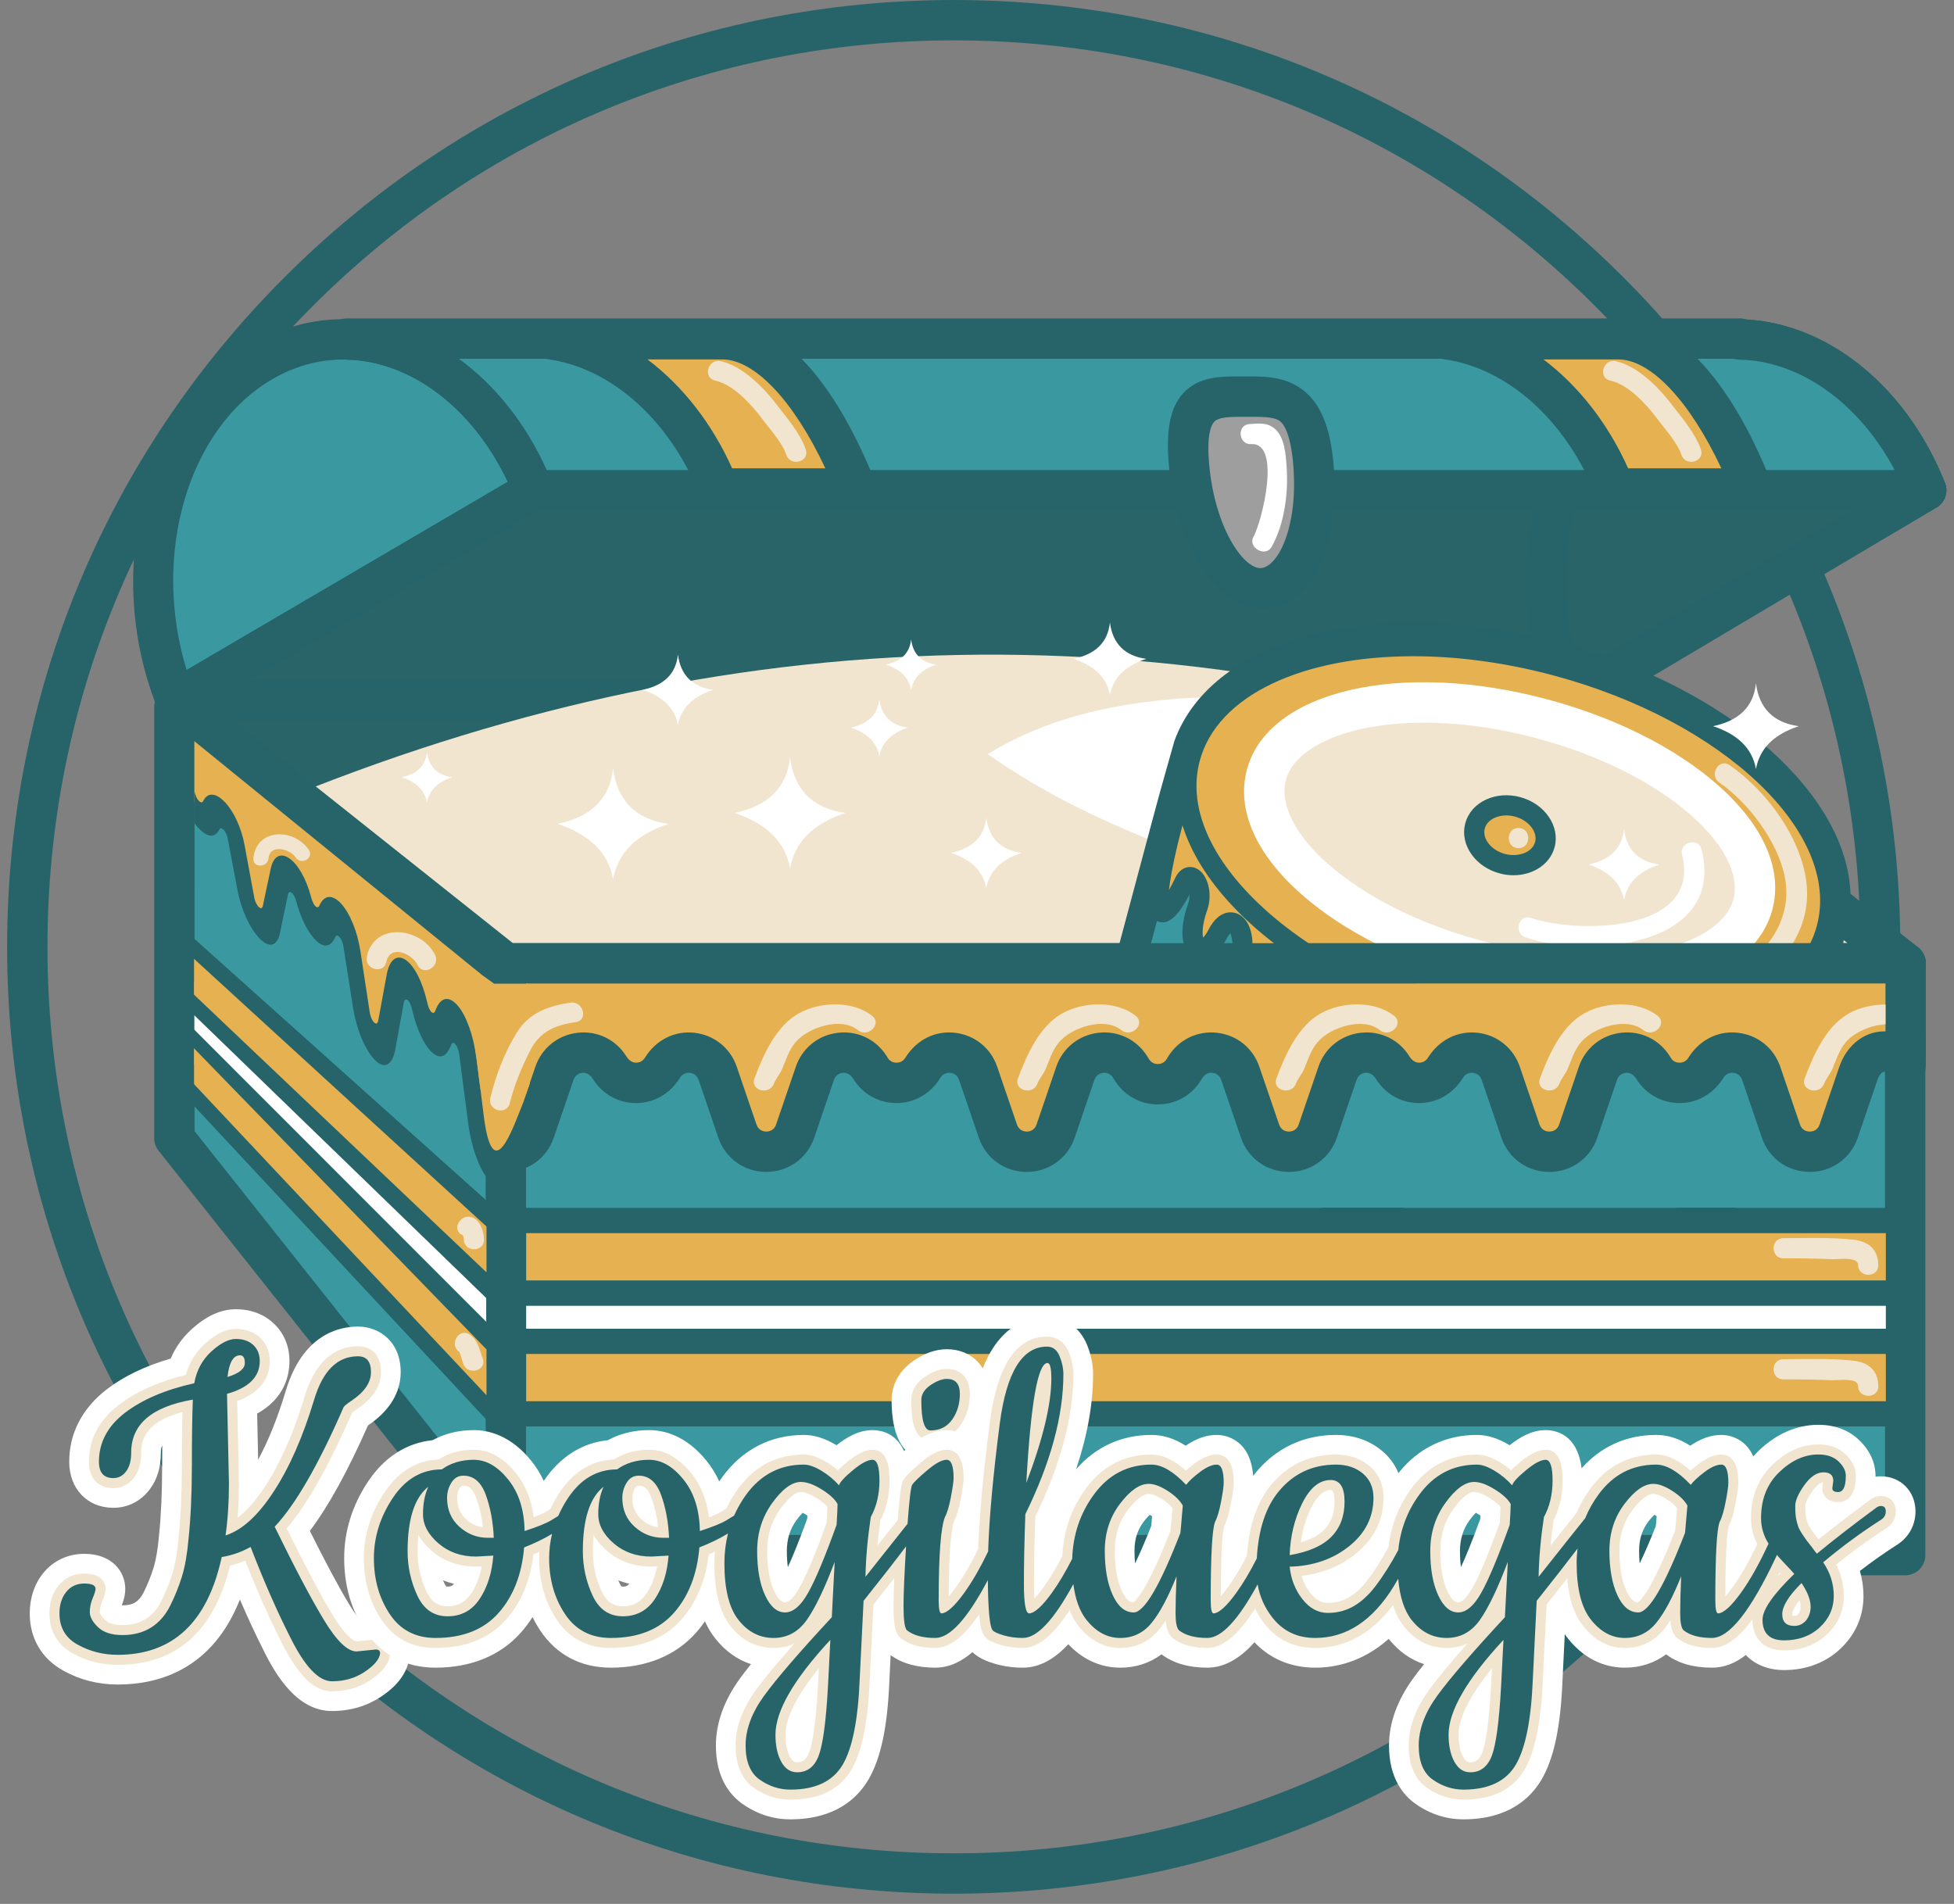 <svg xmlns="http://www.w3.org/2000/svg" xmlns:xlink="http://www.w3.org/1999/xlink" xmlns:serif="http://www.serif.com/" width="100%" height="100%" viewBox="0 0 117 114" xml:space="preserve" style="fill-rule:evenodd;clip-rule:evenodd;stroke-linejoin:round;stroke-miterlimit:2;"><rect x="0" y="0" width="117" height="114" fill="#808080" stroke="none"/><g id="Layer-1" serif:id="Layer 1"><path d="M17.885,95.928c21.668,21.669 56.799,21.669 78.468,0c21.668,-21.668 21.668,-56.799 0,-78.468c-21.669,-21.668 -56.8,-21.668 -78.468,0c-21.668,21.669 -21.668,56.8 -0,78.468" style="fill:#e6b150;fill-opacity:0;fill-rule:nonzero;"></path><path d="M57.118,2.417c-14.498,0 -28.128,5.646 -38.379,15.897c-10.252,10.252 -15.897,23.882 -15.897,38.381c0,14.497 5.645,28.128 15.897,38.379c10.251,10.252 23.881,15.897 38.379,15.897c14.499,0 28.129,-5.645 38.38,-15.897c10.252,-10.251 15.899,-23.882 15.899,-38.379c0,-14.499 -5.647,-28.129 -15.899,-38.381c-10.251,-10.251 -23.881,-15.897 -38.38,-15.897m0,110.97c-15.143,0 -29.38,-5.897 -40.087,-16.605c-10.708,-10.707 -16.605,-24.945 -16.605,-40.087c0,-15.144 5.897,-29.381 16.605,-40.089c10.707,-10.708 24.944,-16.605 40.087,-16.605c15.144,0 29.381,5.897 40.088,16.605c22.105,22.105 22.105,58.072 0,80.176c-10.707,10.708 -24.944,16.605 -40.088,16.605" style="fill:#266469;fill-rule:nonzero;"></path><path d="M21.296,25.559l83.441,-0l-10.769,16.345l-83.442,-0l10.77,-16.345Z" style="fill:#313131;fill-rule:nonzero;"></path><path d="M31.935,29.351c-2.037,-5.121 -5.932,-8.357 -10.051,-8.938c-2.081,-0.293 -4.22,0.092 -6.205,1.256c-5.912,3.466 -8.22,12.525 -5.154,20.234l21.41,-12.552Z" style="fill:#3a98a1;fill-rule:nonzero;"></path><path d="M20.562,21.528c-1.481,-0 -2.939,0.401 -4.272,1.184c-5.078,2.975 -7.224,10.565 -5.113,17.409l19.225,-11.271c-1.885,-4.001 -5.143,-6.741 -8.686,-7.241c-0.385,-0.054 -0.77,-0.081 -1.154,-0.081m-10.037,21.583c-0.131,-0 -0.264,-0.021 -0.392,-0.065c-0.333,-0.115 -0.599,-0.369 -0.729,-0.696c-3.275,-8.228 -0.733,-17.973 5.664,-21.723c2.154,-1.263 4.568,-1.751 6.985,-1.41c4.674,0.66 8.889,4.372 11.004,9.688c0.22,0.555 0.004,1.187 -0.511,1.489l-21.409,12.551c-0.188,0.11 -0.399,0.166 -0.612,0.166" style="fill:#266469;fill-rule:nonzero;"></path><path d="M114.077,93.115l-83.815,-0l-19.819,-24.962l-0,-25.82l83.696,-0l19.938,15.755l-0,35.027Z" style="fill:#3a98a1;fill-rule:nonzero;"></path><path d="M30.845,91.907l82.024,-0l-0.001,-33.234l-19.148,-15.132l-82.07,-0l0.001,24.191l19.194,24.175Zm83.232,2.416l-83.816,-0c-0.367,-0 -0.716,-0.168 -0.945,-0.457l-19.819,-24.962c-0.17,-0.214 -0.262,-0.478 -0.262,-0.751l-0,-25.82c-0,-0.667 0.54,-1.208 1.208,-1.208l83.697,-0c0.27,-0 0.534,0.092 0.749,0.26l19.937,15.755c0.29,0.229 0.459,0.579 0.459,0.948l-0,35.027c-0,0.667 -0.54,1.208 -1.209,1.208" style="fill:#266469;fill-rule:nonzero;"></path><path d="M10.471,41.926l83.696,-0l19.938,15.754l-83.814,-0l-19.82,-15.754Z" style="fill:#296469;fill-rule:nonzero;"></path><path d="M30.711,56.472l79.917,0l-16.88,-13.338l-79.816,0l16.779,13.338Zm83.394,2.416l-83.815,0c-0.272,0 -0.538,-0.093 -0.751,-0.263l-19.819,-15.754c-0.402,-0.319 -0.558,-0.858 -0.389,-1.343c0.17,-0.485 0.628,-0.81 1.14,-0.81l83.697,0c0.271,0 0.535,0.091 0.749,0.26l19.937,15.754c0.403,0.319 0.561,0.858 0.392,1.344c-0.169,0.486 -0.627,0.812 -1.141,0.812" style="fill:#266469;fill-rule:nonzero;"></path><path d="M10.471,41.926l21.464,-12.575l83.401,-0l-21.169,12.575l-83.696,-0Z" style="fill:#296469;fill-rule:nonzero;"></path><path d="M14.923,40.718l78.913,-0l17.101,-10.159l-78.674,-0l-17.34,10.159Zm79.245,2.416l-83.697,-0c-0.545,-0 -1.022,-0.365 -1.165,-0.892c-0.143,-0.526 0.085,-1.083 0.555,-1.358l21.463,-12.575c0.185,-0.108 0.397,-0.165 0.611,-0.165l83.401,-0c0.543,-0 1.019,0.363 1.164,0.888c0.144,0.524 -0.08,1.081 -0.548,1.358l-21.168,12.575c-0.186,0.11 -0.4,0.169 -0.616,0.169" style="fill:#266469;fill-rule:nonzero;"></path><rect x="92.865" y="41.928" width="2.416" height="15.74" style="fill:#266469;"></rect><path d="M17.473,47.656c27.004,-10.894 54.855,-11.653 83.744,0l12.178,9.36l-83.104,0.664l-12.818,-10.024Z" style="fill:#f1e5d0;fill-rule:nonzero;"></path><path d="M59.143,45.156c3.546,-2.176 7.302,-2.939 10.955,-3.287c3.668,-0.315 7.273,-0.005 10.774,0.723c3.5,0.742 6.906,1.915 10.124,3.65c3.197,1.76 6.31,3.914 8.786,7.26c-4.036,0.949 -7.563,1.066 -11.054,0.981c-3.472,-0.103 -6.814,-0.561 -10.102,-1.257c-3.286,-0.709 -6.512,-1.642 -9.716,-2.922c-3.217,-1.307 -6.375,-2.782 -9.767,-5.148" style="fill:#fff;fill-rule:nonzero;"></path><path d="M115.336,29.351c-2.037,-5.121 -5.932,-8.357 -10.051,-8.938c-2.082,-0.293 -4.22,0.092 -6.206,1.256c-5.912,3.466 -8.219,12.525 -5.153,20.234l21.41,-12.552Z" style="fill:#296469;fill-rule:nonzero;"></path><path d="M103.963,21.528c-1.481,-0 -2.939,0.401 -4.272,1.184c-5.076,2.975 -7.223,10.565 -5.113,17.409l19.224,-11.271c-1.885,-4.001 -5.143,-6.741 -8.686,-7.241c-0.384,-0.054 -0.77,-0.081 -1.153,-0.081m-10.037,21.583c-0.132,-0 -0.266,-0.021 -0.393,-0.065c-0.333,-0.115 -0.599,-0.369 -0.73,-0.696c-3.272,-8.228 -0.73,-17.973 5.666,-21.723c2.153,-1.263 4.566,-1.751 6.984,-1.41c4.674,0.66 8.89,4.372 11.004,9.688c0.221,0.555 0.004,1.187 -0.511,1.489l-21.409,12.551c-0.187,0.11 -0.398,0.166 -0.611,0.166" style="fill:#266469;fill-rule:nonzero;"></path><path d="M105.285,20.413c-0.365,-0.051 -0.731,-0.074 -1.099,-0.083l-0,-0.056l-83.428,0l-0.005,0.056c0.378,0.007 0.756,0.03 1.132,0.083c4.119,0.581 8.014,3.817 10.05,8.938l83.401,0c-2.037,-5.121 -5.932,-8.357 -10.051,-8.938" style="fill:#3a98a1;fill-rule:nonzero;"></path><path d="M32.735,28.144l80.713,-0c-1.923,-3.615 -5.001,-6.064 -8.332,-6.535c-0.318,-0.045 -0.64,-0.063 -0.96,-0.071c-0.117,-0.003 -0.23,-0.022 -0.334,-0.056l-76.345,-0c2.17,1.58 4.009,3.877 5.258,6.662m82.601,2.416l-83.401,-0c-0.494,-0 -0.938,-0.302 -1.121,-0.762c-1.796,-4.512 -5.282,-7.65 -9.098,-8.189c-0.328,-0.046 -0.658,-0.065 -0.99,-0.071c-0.338,-0.008 -0.658,-0.157 -0.881,-0.411c-0.223,-0.254 -0.33,-0.589 -0.294,-0.925c0.065,-0.614 0.589,-1.136 1.207,-1.136l83.428,-0c0.144,-0 0.281,0.025 0.409,0.071c0.287,0.015 0.573,0.04 0.858,0.08c4.675,0.66 8.891,4.372 11.005,9.688c0.147,0.373 0.101,0.794 -0.123,1.125c-0.225,0.332 -0.6,0.53 -0.999,0.53" style="fill:#266469;fill-rule:nonzero;"></path><path d="M114.105,58.888l-83.815,0c-0.272,0 -0.538,-0.093 -0.751,-0.263l-19.819,-15.754l1.503,-1.891l19.488,15.492l79.916,0l-17.209,-13.599l1.499,-1.895l19.937,15.754c0.403,0.319 0.561,0.858 0.392,1.344c-0.169,0.486 -0.627,0.812 -1.141,0.812" style="fill:#266469;fill-rule:nonzero;"></path><path d="M93.192,39.665c-10.195,-2.722 -19.69,-0.465 -21.706,5.019c0,-0 -0.932,3.261 -1.306,4.689l-2.063,7.729c-1.57,5.878 5.691,12.922 16.219,15.733c10.526,2.81 20.332,0.323 21.902,-5.556l1.51,-5.657c0.18,-0.552 0.388,-1.277 0.626,-2.213c0.139,-0.428 1.107,-4.425 1.107,-4.425c1.136,-5.792 -6.007,-12.574 -16.289,-15.319" style="fill:#266469;fill-rule:nonzero;"></path><path d="M72.621,45.098c0.003,0 -0.904,3.178 -1.271,4.581l-2.067,7.733c-1.371,5.138 5.665,11.666 15.363,14.255c9.699,2.591 19.052,0.438 20.425,-4.699l1.511,-5.658c0.192,-0.596 0.393,-1.296 0.621,-2.198c0.114,-0.366 0.711,-2.786 1.105,-4.412c0.996,-5.085 -5.92,-11.33 -15.427,-13.869c-9.389,-2.507 -18.473,-0.591 -20.26,4.267m20.271,30.118c-2.779,0 -5.783,-0.39 -8.869,-1.215c-11.341,-3.028 -18.841,-10.589 -17.073,-17.212l2.065,-7.728c0.373,-1.431 1.31,-4.71 1.31,-4.71c2.308,-6.29 12.261,-8.77 23.179,-5.854c10.892,2.909 18.43,10.252 17.163,16.719c-0.242,1 -1.001,4.129 -1.145,4.567c-0.21,0.839 -0.427,1.61 -0.626,2.214l-1.492,5.593c-1.287,4.821 -7.082,7.625 -14.512,7.626" style="fill:#266469;fill-rule:nonzero;"></path><path d="M71.252,45.408l-3.173,11.882c-1.569,5.878 5.693,12.922 16.219,15.733c10.526,2.81 20.333,0.323 21.902,-5.555l3.172,-11.882l-38.12,-10.178Z" style="fill:#3a98a1;fill-rule:nonzero;"></path><path d="M71.679,46.148l-3.017,11.298c-1.48,5.548 5.603,12.274 15.79,14.994c10.189,2.718 19.683,0.42 21.164,-5.127l3.017,-11.299l-36.954,-9.866Zm21.027,28.623c-2.698,-0 -5.605,-0.374 -8.565,-1.164c-10.83,-2.892 -18.298,-10.281 -16.647,-16.472l3.329,-12.465l39.289,10.489l-3.329,12.465c-1.202,4.5 -6.896,7.147 -14.077,7.147" style="fill:#266469;fill-rule:nonzero;"></path><path d="M71.398,44.858c-0.189,0.71 -1.284,4.767 -1.455,5.484c-1.299,5.459 -0.232,4.997 0.981,2.47c0.419,-0.874 1.193,0.361 0.788,1.489c-0.863,2.409 0.269,3.415 1.193,1.635c0.818,-1.577 1.847,-0.257 1.364,1.437c-0.626,2.195 0.55,3.059 1.373,1.187c0.562,-1.276 1.727,-0.559 1.426,1.045c-0.606,3.228 0.333,3.938 1.696,1.062c0.53,-1.116 1.804,-0.504 1.426,0.77c-0.692,2.334 -0.357,4.084 1.275,0.61c0.451,-0.958 1.644,-0.646 1.374,0.581c-0.45,2.052 -0.206,4.743 1.456,0.541c0.521,-1.314 2.44,-0.86 2.133,0.639c-0.51,2.494 0.506,3.562 1.807,0.471c0.513,-1.216 2.006,-0.954 1.746,0.34c-0.532,2.651 0.845,3.329 1.803,0.254c0.329,-1.056 1.731,-0.968 1.567,0.137c-0.514,3.457 0.691,3.009 1.723,0.058c0.316,-0.905 1.793,-0.963 1.677,-0.041c-0.474,3.757 0.675,3.018 1.746,-0.158c0.243,-0.72 1.368,-1.074 1.334,-0.21c-0.065,1.622 0.249,4.264 1.509,-0.344c0.318,-1.164 1.689,-1.8 1.461,-0.467c-0.251,1.469 -0.261,5.207 1.39,-0.602c0.334,-1.175 1.269,-1.613 1.079,-0.58c-0.553,3.019 0.684,2.068 1.041,-0.973c0.104,-0.88 0.75,-1.431 0.679,-0.639c-0.265,2.959 0.247,2.879 1.346,-1.457c0.142,-0.436 1.025,-3.968 1.144,-4.415" style="fill:#e6b150;fill-rule:nonzero;"></path><path d="M97.013,68.172c-0.086,0 -0.156,-0.017 -0.211,-0.029c-0.736,-0.169 -0.919,-1.063 -0.652,-3.186c-0.018,0.005 -0.113,0 -0.23,0.046c-0.079,0.03 -0.22,0.106 -0.277,0.266c-0.704,2.018 -1.443,2.954 -2.24,2.756c-0.741,-0.183 -0.942,-1.141 -0.649,-3.104c0.017,-0.117 -0.005,-0.171 -0.011,-0.178c-0.17,0.017 -0.312,0.08 -0.383,0.31c-0.749,2.401 -1.686,2.554 -2.174,2.429c-0.819,-0.209 -1.124,-1.351 -0.797,-2.982c0.031,-0.159 0.029,-0.359 -0.084,-0.394c-0.124,-0.038 -0.368,0.062 -0.513,0.408c-0.269,0.639 -1.071,2.586 -2.26,2.225c-0.778,-0.241 -1.038,-1.381 -0.696,-3.052c0.1,-0.49 -0.181,-0.629 -0.307,-0.667c-0.215,-0.063 -0.522,-0.006 -0.672,0.371c-0.699,1.769 -1.308,2.818 -2.118,2.567c-1.086,-0.332 -0.651,-2.731 -0.49,-3.459c0.064,-0.289 -0.009,-0.402 -0.026,-0.411c-0.008,0.002 -0.126,0.037 -0.21,0.215c-0.739,1.572 -1.394,2.551 -2.184,2.257c-0.887,-0.338 -0.609,-1.979 -0.218,-3.295c0.102,-0.346 0.002,-0.545 -0.076,-0.574c-0.039,-0.02 -0.139,0.055 -0.224,0.234c-0.501,1.056 -1.287,2.431 -2.249,2.108c-0.794,-0.257 -0.986,-1.415 -0.588,-3.54c0.106,-0.57 -0.035,-0.893 -0.116,-0.975c-0.01,0.028 -0.083,0.103 -0.162,0.284c-0.706,1.603 -1.605,1.42 -1.865,1.329c-0.799,-0.289 -1.059,-1.464 -0.643,-2.923c0.184,-0.647 0.079,-1.135 -0.026,-1.324c-0.054,0.057 -0.133,0.16 -0.221,0.33c-0.774,1.488 -1.639,1.254 -1.885,1.148c-0.832,-0.363 -0.992,-1.644 -0.412,-3.264c0.067,-0.187 0.084,-0.368 0.075,-0.527c-0.711,1.341 -1.274,1.819 -1.868,1.609c-0.689,-0.244 -0.909,-1.137 0.005,-4.977c0.131,-0.554 0.811,-3.092 1.205,-4.558l0.253,-0.942l1.168,0.31l-0.254,0.945c-0.391,1.455 -1.067,3.973 -1.197,4.524c-0.326,1.367 -0.475,2.247 -0.538,2.81c0.114,-0.199 0.244,-0.444 0.386,-0.742c0.298,-0.62 0.827,-0.733 1.217,-0.57c0.711,0.297 1.044,1.525 0.685,2.525c-0.31,0.864 -0.295,1.396 -0.243,1.639c0.081,-0.082 0.197,-0.229 0.33,-0.487c0.654,-1.256 1.468,-1.05 1.705,-0.958c0.798,0.318 1.14,1.565 0.776,2.84c-0.202,0.709 -0.164,1.148 -0.107,1.355c0.084,-0.091 0.209,-0.262 0.347,-0.578c0.419,-0.951 1.125,-1.114 1.614,-0.965c0.638,0.196 1.21,1.021 0.957,2.365c-0.182,0.974 -0.195,1.583 -0.164,1.926c0.165,-0.205 0.412,-0.575 0.723,-1.234c0.418,-0.882 1.201,-1.055 1.748,-0.845c0.628,0.24 1.107,1.019 0.802,2.046c-0.106,0.354 -0.178,0.667 -0.228,0.934c0.111,-0.203 0.236,-0.451 0.379,-0.754c0.376,-0.803 1.133,-1.032 1.693,-0.845c0.562,0.193 1.033,0.828 0.816,1.814c-0.106,0.484 -0.159,0.933 -0.178,1.3c0.133,-0.27 0.292,-0.63 0.483,-1.112c0.401,-1.009 1.376,-1.309 2.138,-1.085c0.713,0.213 1.376,0.951 1.148,2.068c-0.152,0.738 -0.137,1.216 -0.093,1.478c0.163,-0.191 0.424,-0.583 0.751,-1.361c0.417,-0.991 1.315,-1.303 1.981,-1.095c0.597,0.184 1.111,0.808 0.914,1.787c-0.149,0.741 -0.115,1.2 -0.06,1.436c0.169,-0.202 0.433,-0.645 0.693,-1.481c0.293,-0.936 1.143,-1.285 1.788,-1.134c0.674,0.154 1.066,0.788 0.954,1.54c-0.087,0.588 -0.115,1.003 -0.116,1.291c0.185,-0.314 0.419,-0.8 0.671,-1.521c0.307,-0.874 1.248,-1.235 1.948,-1.072c0.618,0.146 0.979,0.671 0.899,1.307c-0.067,0.536 -0.098,0.936 -0.105,1.233c0.189,-0.365 0.423,-0.901 0.679,-1.661c0.24,-0.713 1.041,-1.236 1.697,-1.109c0.393,0.071 0.84,0.408 0.813,1.117c-0.008,0.203 -0.01,0.397 -0.006,0.578c0.096,-0.29 0.205,-0.653 0.329,-1.107c0.279,-1.019 1.205,-1.801 1.938,-1.635c0.141,0.031 0.797,0.23 0.73,1.194c0.058,-0.193 0.119,-0.403 0.186,-0.633c0.299,-1.051 1.011,-1.72 1.654,-1.579c0.067,0.016 0.27,0.077 0.429,0.27c0.006,-0.049 0.011,-0.099 0.017,-0.15c0.096,-0.813 0.604,-1.616 1.226,-1.551c0.052,0.005 0.375,0.051 0.551,0.376c0.08,-0.293 0.167,-0.624 0.262,-0.999c0.106,-0.326 0.588,-2.225 0.875,-3.36c0.132,-0.52 0.236,-0.928 0.271,-1.062l1.168,0.311c-0.035,0.132 -0.139,0.535 -0.268,1.047c-0.411,1.621 -0.788,3.1 -0.886,3.401c-0.93,3.672 -1.304,4.007 -1.939,3.902c-0.168,-0.03 -0.298,-0.098 -0.396,-0.211c-0.205,0.708 -0.516,1.396 -0.97,1.581c-0.251,0.103 -0.524,0.061 -0.728,-0.106c-0.158,-0.128 -0.296,-0.32 -0.339,-0.744c-0.768,2.535 -1.18,2.907 -1.785,2.771c-0.878,-0.2 -0.734,-2.001 -0.587,-2.99c-0.096,0.125 -0.189,0.288 -0.244,0.487c-0.654,2.394 -1.09,3.13 -1.817,3.018c-0.262,-0.04 -0.945,-0.146 -0.886,-2.636c-0.063,0.052 -0.123,0.123 -0.151,0.205c-0.927,2.755 -1.654,3.11 -2.055,3.11" style="fill:#266469;fill-rule:nonzero;"></path><path d="M109.372,55.586c1.57,-5.879 -5.691,-12.923 -16.218,-15.733c-10.527,-2.811 -20.333,-0.324 -21.902,5.555c-1.569,5.878 5.691,12.922 16.219,15.733c10.526,2.811 20.332,0.323 21.901,-5.555" style="fill:#e6b150;fill-rule:nonzero;"></path><path d="M84.618,39.293c-6.572,0 -11.725,2.306 -12.782,6.271c-0.701,2.622 0.511,5.615 3.41,8.428c2.989,2.901 7.387,5.233 12.38,6.566c10.19,2.718 19.682,0.419 21.163,-5.128c1.48,-5.547 -5.603,-12.273 -15.79,-14.993c-2.906,-0.776 -5.758,-1.144 -8.381,-1.144m11.263,23.596c-2.7,0 -5.607,-0.374 -8.567,-1.164c-5.189,-1.386 -9.774,-3.824 -12.91,-6.866c-3.227,-3.131 -4.554,-6.543 -3.736,-9.607c1.653,-6.191 11.809,-8.876 22.642,-5.982c10.831,2.892 18.298,10.281 16.647,16.472c-1.202,4.5 -6.897,7.147 -14.076,7.147" style="fill:#266469;fill-rule:nonzero;"></path><path d="M104.956,54.164c1.067,-3.998 -4.588,-8.979 -12.63,-11.126c-8.043,-2.148 -15.429,-0.648 -16.496,3.349c-1.066,3.998 4.588,8.979 12.631,11.127c8.042,2.147 15.428,0.648 16.495,-3.35" style="fill:#f1e5d0;fill-rule:nonzero;"></path><path d="M85.278,43.271c-4.543,-0 -7.75,1.441 -8.281,3.428c-0.386,1.447 0.537,3.283 2.53,5.04c2.249,1.98 5.532,3.617 9.245,4.608c7.895,2.108 14.25,0.378 15.017,-2.494c0.385,-1.446 -0.536,-3.283 -2.531,-5.04c-2.249,-1.98 -5.531,-3.617 -9.245,-4.608c-2.429,-0.649 -4.714,-0.934 -6.735,-0.934m10.265,16.432c-2.288,-0 -4.801,-0.329 -7.394,-1.021c-4.066,-1.086 -7.696,-2.908 -10.218,-5.131c-2.748,-2.42 -3.909,-5.075 -3.267,-7.474c1.258,-4.714 9.154,-6.562 17.972,-4.206c4.068,1.086 7.697,2.907 10.218,5.13c2.749,2.42 3.909,5.075 3.268,7.475c-0.888,3.327 -5.086,5.227 -10.579,5.227" style="fill:#fff;fill-rule:nonzero;"></path><path d="M92.502,50.571c0.251,-0.94 -0.481,-1.952 -1.637,-2.26c-1.154,-0.308 -2.294,0.204 -2.545,1.144c-0.251,0.94 0.482,1.951 1.637,2.26c1.154,0.308 2.294,-0.204 2.545,-1.144" style="fill:#e6b150;fill-rule:nonzero;"></path><path d="M90.189,48.824c-0.244,0 -0.479,0.047 -0.687,0.141c-0.312,0.14 -0.525,0.369 -0.598,0.644c-0.074,0.277 -0.004,0.581 0.196,0.858c0.228,0.315 0.587,0.55 1.012,0.664c0.821,0.217 1.645,-0.109 1.806,-0.716c0.163,-0.606 -0.392,-1.302 -1.208,-1.521c-0.174,-0.047 -0.35,-0.07 -0.521,-0.07m0.435,3.583c-0.27,0 -0.546,-0.035 -0.824,-0.109c-0.692,-0.185 -1.288,-0.583 -1.677,-1.123c-0.418,-0.577 -0.555,-1.244 -0.386,-1.877c0.168,-0.633 0.619,-1.143 1.269,-1.434c0.609,-0.273 1.325,-0.321 2.015,-0.137c1.475,0.394 2.4,1.74 2.064,3c-0.273,1.023 -1.296,1.68 -2.461,1.68" style="fill:#266469;fill-rule:nonzero;"></path><path d="M102.948,46.855c1.712,1.176 3.431,3.456 3.892,5.514c0.679,3.037 -1.614,5.398 -4.157,6.544c-0.707,0.318 -0.093,1.359 0.61,1.043c2.636,-1.189 5.141,-3.737 4.897,-6.859c-0.218,-2.792 -2.386,-5.742 -4.633,-7.285c-0.642,-0.441 -1.247,0.606 -0.609,1.043" style="fill:#f1e5d0;fill-rule:nonzero;"></path><g opacity="0"><path d="M84.803,40.352c0.019,-0.495 0.433,-0.89 0.939,-0.871c0.496,0.007 0.891,0.421 0.871,0.928c-0.006,0.496 -0.42,0.891 -0.928,0.883l-0.012,-0.001c-0.495,-0.018 -0.878,-0.444 -0.87,-0.939m4.351,1.254c-0.493,-0.079 -0.837,-0.54 -0.758,-1.032c0.066,-0.493 0.539,-0.838 1.032,-0.759c0.492,0.079 0.837,0.54 0.758,1.033c-0.077,0.467 -0.478,0.791 -0.936,0.774c-0.036,-0.002 -0.06,-0.003 -0.096,-0.016m-7.928,-0.967c-0.053,-0.497 0.302,-0.943 0.8,-1.009c0.486,-0.054 0.943,0.301 0.997,0.799c0.065,0.486 -0.291,0.944 -0.787,0.998c-0.049,0.01 -0.098,0.008 -0.146,0.007c-0.434,-0.017 -0.809,-0.345 -0.864,-0.795m11.346,1.69c-0.491,-0.128 -0.774,-0.622 -0.647,-1.113c0.127,-0.479 0.634,-0.774 1.111,-0.634c0.48,0.127 0.775,0.621 0.636,1.1c-0.113,0.418 -0.497,0.693 -0.909,0.678c-0.06,-0.003 -0.131,-0.017 -0.191,-0.031m-14.803,-0.734c-0.164,-0.478 0.086,-0.988 0.562,-1.151c0.479,-0.164 0.989,0.097 1.153,0.563c0.162,0.478 -0.1,0.988 -0.565,1.152c-0.11,0.031 -0.22,0.052 -0.328,0.047c-0.361,-0.013 -0.703,-0.245 -0.822,-0.611m18.121,1.816c-0.464,-0.176 -0.697,-0.705 -0.524,-1.169c0.188,-0.477 0.717,-0.699 1.181,-0.523c0.464,0.187 0.697,0.715 0.511,1.18c-0.148,0.369 -0.506,0.585 -0.88,0.571c-0.097,-0.004 -0.192,-0.02 -0.288,-0.059m-21.132,0.124c-0.312,-0.387 -0.254,-0.965 0.132,-1.276c0.388,-0.312 0.965,-0.254 1.277,0.133c0.311,0.398 0.253,0.964 -0.134,1.276c-0.186,0.15 -0.394,0.214 -0.6,0.206c-0.254,-0.009 -0.503,-0.127 -0.675,-0.339m24.292,1.325c-0.438,-0.234 -0.611,-0.784 -0.364,-1.222c0.234,-0.439 0.785,-0.612 1.222,-0.365c0.439,0.234 0.599,0.785 0.365,1.223c-0.169,0.319 -0.49,0.489 -0.828,0.476c-0.133,-0.005 -0.276,-0.047 -0.395,-0.112m2.915,1.852c-0.399,-0.305 -0.486,-0.864 -0.181,-1.264c0.306,-0.4 0.865,-0.487 1.264,-0.181c0.4,0.293 0.486,0.864 0.181,1.263c-0.178,0.247 -0.474,0.369 -0.75,0.359c-0.182,-0.007 -0.361,-0.062 -0.514,-0.177m-28.732,0.04c-0.491,-0.139 -0.774,-0.634 -0.635,-1.111c0.128,-0.479 0.622,-0.774 1.112,-0.635c0.479,0.126 0.763,0.621 0.635,1.112c-0.112,0.419 -0.498,0.682 -0.908,0.667c-0.072,-0.003 -0.145,-0.019 -0.204,-0.033m31.244,2.255c-0.337,-0.375 -0.29,-0.953 0.085,-1.277c0.375,-0.336 0.941,-0.292 1.277,0.085l0.001,-0.013c0.323,0.388 0.29,0.954 -0.086,1.291c-0.175,0.15 -0.406,0.226 -0.637,0.217c-0.229,-0.009 -0.466,-0.114 -0.64,-0.303m-31.623,0.716l-0,-0.012c-0.176,-0.466 0.061,-0.989 0.527,-1.164c0.466,-0.175 0.989,0.061 1.165,0.528c0.176,0.465 -0.05,0.989 -0.516,1.165c-0.123,0.044 -0.244,0.063 -0.365,0.058c-0.35,-0.013 -0.679,-0.231 -0.811,-0.575m33.354,2.034c-0.175,-0.467 0.063,-0.988 0.529,-1.165c0.466,-0.187 0.989,0.05 1.166,0.516c0.173,0.466 -0.051,0.99 -0.518,1.177c-0.122,0.044 -0.244,0.064 -0.364,0.059c-0.351,-0.013 -0.681,-0.232 -0.813,-0.587m-31.293,1.26c-0.336,-0.375 -0.29,-0.941 0.085,-1.266c0.375,-0.336 0.942,-0.303 1.278,0.085c0.324,0.375 0.278,0.941 -0.097,1.278c-0.175,0.15 -0.408,0.226 -0.625,0.218c-0.241,-0.01 -0.48,-0.115 -0.641,-0.315m32.139,2.881c-0.478,-0.138 -0.761,-0.645 -0.622,-1.123c0.001,-0.024 0.014,-0.06 0.014,-0.048c0.128,-0.491 0.622,-0.774 1.113,-0.646c0.478,0.127 0.762,0.621 0.634,1.111c-0.001,0.012 -0.027,0.073 -0.027,0.073c-0.113,0.418 -0.497,0.682 -0.895,0.667c-0.073,-0.003 -0.145,-0.019 -0.217,-0.034m-29.359,-0.321c-0.4,-0.306 -0.487,-0.865 -0.181,-1.264c0.292,-0.4 0.863,-0.486 1.264,-0.182c0.399,0.294 0.486,0.865 0.18,1.264c-0.177,0.247 -0.472,0.369 -0.762,0.358c-0.169,-0.006 -0.349,-0.062 -0.501,-0.176m3.138,2.005c-0.437,-0.246 -0.61,-0.797 -0.363,-1.235c0.233,-0.438 0.784,-0.598 1.223,-0.364c0.438,0.234 0.61,0.785 0.363,1.223c-0.169,0.319 -0.489,0.489 -0.827,0.476c-0.134,-0.005 -0.265,-0.034 -0.396,-0.1m23.741,0.905c-0.31,-0.398 -0.253,-0.965 0.146,-1.275c0.386,-0.312 0.952,-0.254 1.263,0.145c0.312,0.386 0.254,0.953 -0.132,1.264l-0,0.012c-0.176,0.138 -0.396,0.203 -0.601,0.195c-0.253,-0.01 -0.503,-0.129 -0.676,-0.341m-20.378,0.637c-0.465,-0.175 -0.699,-0.703 -0.512,-1.167c0.175,-0.465 0.703,-0.699 1.168,-0.511c0.464,0.175 0.698,0.702 0.512,1.166c-0.136,0.37 -0.496,0.586 -0.869,0.572c-0.108,-0.004 -0.205,-0.02 -0.299,-0.06m17.062,0.735c-0.162,-0.476 0.099,-0.987 0.565,-1.15c0.476,-0.15 0.986,0.098 1.15,0.575c0.164,0.467 -0.099,0.987 -0.576,1.152c-0.099,0.031 -0.207,0.04 -0.316,0.036c-0.362,-0.014 -0.704,-0.245 -0.823,-0.613m-13.553,0.415c-0.49,-0.129 -0.774,-0.622 -0.647,-1.101c0.128,-0.491 0.634,-0.774 1.112,-0.646c0.479,0.127 0.774,0.634 0.635,1.112c-0.101,0.42 -0.485,0.682 -0.908,0.666c-0.061,-0.002 -0.132,-0.005 -0.192,-0.031m10.001,0.163c-0.052,-0.498 0.303,-0.943 0.8,-1.008c0.498,-0.054 0.943,0.301 1.01,0.799c0.053,0.499 -0.302,0.944 -0.8,1.009c-0.049,-0.002 -0.098,0.009 -0.145,0.007c-0.435,-0.016 -0.808,-0.357 -0.865,-0.807m-6.391,0.603c-0.493,-0.079 -0.838,-0.54 -0.759,-1.032c0.067,-0.493 0.539,-0.838 1.032,-0.759c0.492,0.08 0.837,0.539 0.759,1.032c-0.079,0.456 -0.478,0.791 -0.925,0.775c-0.036,-0.001 -0.072,-0.015 -0.107,-0.016m2.801,-0.595c0.02,-0.495 0.434,-0.889 0.941,-0.87c0.495,0.019 0.89,0.433 0.871,0.928c-0.02,0.507 -0.434,0.901 -0.929,0.883l-0.011,-0c-0.496,-0.02 -0.891,-0.434 -0.872,-0.941" style="fill:#fff;fill-rule:nonzero;"></path></g><path d="M91.341,56.127c3.792,1.292 11.998,0.577 10.542,-5.264c-0.188,-0.754 -1.353,-0.435 -1.164,0.321c1.172,4.701 -6.291,4.721 -9.057,3.778c-0.737,-0.251 -1.053,0.915 -0.321,1.165" style="fill:#fff;fill-rule:nonzero;"></path><path d="M90.924,50.785c0.777,-0 0.779,-1.208 -0,-1.208c-0.776,-0 -0.778,1.208 -0,1.208" style="fill:#f1e5d0;fill-rule:nonzero;"></path><rect x="31.716" y="60.741" width="80.371" height="11.575" style="fill:#3a98a1;"></rect><path d="M30.285,68.962c0.725,0.001 1.45,-0.412 1.732,-1.237l1.183,-3.461c0.498,-1.459 2.468,-1.683 3.281,-0.373l0.053,0.085c0.715,1.151 2.39,1.15 3.104,-0.001l0.052,-0.084c0.813,-1.31 2.783,-1.086 3.282,0.373l1.183,3.461c0.563,1.648 2.894,1.648 3.458,0l1.182,-3.461c0.498,-1.459 2.469,-1.683 3.282,-0.373l0.052,0.085c0.715,1.151 2.39,1.15 3.104,-0.001l0.052,-0.084c0.814,-1.31 2.784,-1.086 3.282,0.373l1.182,3.461c0.564,1.648 2.896,1.648 3.458,0l1.183,-3.461c0.499,-1.459 2.47,-1.682 3.282,-0.372c0.034,0.055 0.069,0.11 0.103,0.165c0.715,1.151 2.389,1.151 3.104,0l0.104,-0.166c0.812,-1.31 2.782,-1.086 3.281,0.373l1.183,3.461c0.563,1.648 2.894,1.648 3.458,0l1.182,-3.461c0.498,-1.459 2.469,-1.683 3.281,-0.373l0.053,0.085c0.715,1.151 2.39,1.15 3.105,-0.001l0.051,-0.084c0.814,-1.31 2.784,-1.086 3.282,0.373l1.182,3.461c0.564,1.648 2.896,1.648 3.458,0l1.183,-3.461c0.499,-1.459 2.469,-1.683 3.282,-0.373l0.053,0.085c0.714,1.151 2.389,1.15 3.103,-0.001l0.053,-0.084c0.813,-1.31 2.783,-1.086 3.281,0.373l1.183,3.461c0.564,1.648 2.895,1.648 3.458,0l1.183,-3.461c0.498,-1.459 2.015,-1.788 2.828,-0.479l-0.001,-6.105l-83.847,0.002l0.027,11.279" style="fill:#e6b150;fill-rule:nonzero;"></path><path d="M103.719,61.819c0.115,-0 0.233,0.007 0.352,0.021c1.175,0.133 2.144,0.913 2.526,2.034l1.183,3.461c0.128,0.378 0.453,0.419 0.585,0.419l0.001,-0c0.133,-0 0.456,-0.041 0.586,-0.419l1.182,-3.461c0.401,-1.175 1.319,-1.979 2.395,-2.101c0.123,-0.016 0.242,-0.021 0.37,-0.016l-0.002,-2.869l-81.429,0.002l0.017,6.658l0.571,-1.674c0.384,-1.121 1.353,-1.902 2.531,-2.034c1.185,-0.135 2.298,0.41 2.92,1.415c0.217,0.348 0.476,0.376 0.578,0.376c0.104,-0 0.363,-0.028 0.528,-0.292c0.676,-1.092 1.793,-1.63 2.972,-1.5c1.177,0.133 2.147,0.913 2.53,2.034l1.182,3.462c0.129,0.378 0.454,0.419 0.587,0.419c0.132,-0 0.457,-0.041 0.585,-0.419l1.183,-3.461c0.382,-1.121 1.351,-1.901 2.528,-2.034c1.188,-0.137 2.299,0.408 2.923,1.415c0.003,0.006 0.06,0.096 0.064,0.103c0.152,0.245 0.41,0.273 0.512,0.273c0.104,-0 0.364,-0.028 0.528,-0.292c0.678,-1.092 1.796,-1.636 2.975,-1.499c1.177,0.133 2.145,0.913 2.527,2.034l1.184,3.461c0.13,0.378 0.452,0.419 0.586,0.419c0.133,-0 0.456,-0.041 0.586,-0.419l1.181,-3.461c0.384,-1.121 1.354,-1.901 2.531,-2.034c1.176,-0.137 2.297,0.409 2.921,1.416l0.102,0.163c0.165,0.266 0.424,0.294 0.527,0.294c0.103,-0 0.363,-0.028 0.527,-0.293l0.1,-0.164c0.626,-1.008 1.752,-1.553 2.923,-1.416c1.178,0.133 2.148,0.913 2.529,2.034l1.184,3.461c0.128,0.378 0.452,0.419 0.586,0.419c0.132,-0 0.456,-0.041 0.585,-0.419l1.183,-3.461c0.383,-1.121 1.353,-1.902 2.53,-2.034c1.186,-0.135 2.298,0.41 2.921,1.415c0.217,0.348 0.475,0.376 0.578,0.376c0.103,-0 0.361,-0.028 0.525,-0.291c0.679,-1.093 1.805,-1.631 2.974,-1.501c1.178,0.133 2.147,0.913 2.53,2.034l1.182,3.462c0.13,0.378 0.453,0.419 0.587,0.419c0.133,-0 0.456,-0.041 0.586,-0.419l1.182,-3.461c0.383,-1.121 1.351,-1.901 2.529,-2.034c1.185,-0.137 2.298,0.408 2.922,1.415c0.003,0.006 0.06,0.096 0.064,0.103c0.152,0.245 0.41,0.273 0.513,0.273c0.104,-0 0.364,-0.028 0.527,-0.292c0.61,-0.983 1.578,-1.52 2.624,-1.52m4.648,8.351l-0.001,-0c-1.319,-0 -2.445,-0.807 -2.871,-2.054l-1.183,-3.462c-0.114,-0.334 -0.399,-0.401 -0.516,-0.415c-0.114,-0.012 -0.409,-0.013 -0.597,0.29c-0.609,0.982 -1.573,1.519 -2.631,1.519c-1.057,-0 -2.021,-0.537 -2.578,-1.435c-0.239,-0.386 -0.535,-0.391 -0.648,-0.373c-0.117,0.013 -0.401,0.08 -0.516,0.414l-1.182,3.462c-0.427,1.248 -1.555,2.054 -2.872,2.054c-1.318,-0 -2.446,-0.806 -2.872,-2.054l-1.183,-3.462c-0.114,-0.334 -0.399,-0.401 -0.517,-0.415c-0.115,-0.011 -0.41,-0.01 -0.595,0.289c-0.61,0.982 -1.573,1.519 -2.63,1.52l-0.001,-0c-1.058,-0 -2.021,-0.537 -2.577,-1.435c-0.239,-0.384 -0.532,-0.388 -0.65,-0.373c-0.118,0.013 -0.402,0.08 -0.516,0.415l-1.183,3.461c-0.426,1.247 -1.553,2.054 -2.871,2.054c-1.319,-0 -2.446,-0.807 -2.872,-2.054l-1.184,-3.462c-0.114,-0.334 -0.398,-0.401 -0.515,-0.415c-0.116,-0.011 -0.41,-0.01 -0.597,0.289l-0.102,0.165c-0.558,0.899 -1.522,1.436 -2.579,1.436c-1.056,0 -2.02,-0.537 -2.578,-1.435l-0.104,-0.168c-0.185,-0.296 -0.475,-0.295 -0.596,-0.286c-0.117,0.014 -0.402,0.081 -0.517,0.415l-1.181,3.461c-0.427,1.248 -1.555,2.054 -2.872,2.054c-1.318,0 -2.446,-0.806 -2.872,-2.054l-1.183,-3.462c-0.115,-0.335 -0.399,-0.401 -0.516,-0.415c-0.117,-0.011 -0.409,-0.01 -0.596,0.289c-0.611,0.983 -1.574,1.52 -2.633,1.52c-1.056,0 -2.02,-0.537 -2.577,-1.435c-0.239,-0.386 -0.537,-0.391 -0.648,-0.373c-0.117,0.013 -0.402,0.08 -0.516,0.414l-1.183,3.462c-0.426,1.247 -1.552,2.054 -2.871,2.054l-0.001,0c-1.318,0 -2.445,-0.806 -2.872,-2.054l-1.182,-3.462c-0.114,-0.334 -0.4,-0.401 -0.517,-0.415c-0.115,-0.011 -0.409,-0.01 -0.595,0.289c-0.61,0.983 -1.574,1.52 -2.632,1.52c-1.057,0 -2.02,-0.537 -2.577,-1.435c-0.24,-0.384 -0.531,-0.388 -0.649,-0.373c-0.118,0.013 -0.402,0.08 -0.516,0.415l-1.183,3.461c-0.428,1.248 -1.555,2.054 -2.872,2.054l-0.006,0c-0.665,-0.002 -1.204,-0.54 -1.205,-1.205l-0.027,-11.279c-0.001,-0.321 0.126,-0.629 0.353,-0.856c0.226,-0.228 0.534,-0.355 0.855,-0.355l83.847,-0.003c0.666,0 1.208,0.541 1.208,1.208l0.001,6.106c0,0.539 -0.358,1.013 -0.877,1.161c-0.521,0.149 -1.074,-0.066 -1.358,-0.524c-0.107,-0.173 -0.199,-0.264 -0.278,-0.25c-0.087,0.009 -0.268,0.149 -0.381,0.482l-1.181,3.461c-0.427,1.248 -1.555,2.054 -2.873,2.054" style="fill:#266469;fill-rule:nonzero;"></path><path d="M11.637,43.183l0,4.836c0.355,0.553 0.782,0.797 0.989,0.427c0.014,-0.026 0.029,-0.051 0.043,-0.077c0.337,-0.621 1.219,0.327 1.467,1.619l0.584,3.118c0.277,1.512 1.308,2.581 1.532,1.534l0.473,-2.255c0.201,-0.972 1.076,-0.372 1.455,1.041l0.024,0.091c0.333,1.259 1.077,1.963 1.381,1.271c0.008,-0.018 0.015,-0.035 0.023,-0.052c0.347,-0.806 1.227,0.173 1.464,1.672l0.557,3.611c0.264,1.747 1.296,2.815 1.532,1.534l0.5,-2.747c0.212,-1.181 1.089,-0.612 1.458,0.987l0.023,0.103c0.324,1.423 1.068,2.127 1.381,1.271c0.008,-0.021 0.016,-0.042 0.024,-0.064c0.357,-0.993 1.236,0.018 1.461,1.726l0.53,4.104c0.126,0.989 0.448,1.751 0.768,2.079l0.006,-11.954l-17.675,-13.875Z" style="fill:#e6b150;fill-rule:nonzero;"></path><path d="M29.695,56.852c-0.102,-0.321 -0.24,-0.562 -0.384,-0.671l-17.868,-13.614l0,1.655l17.328,14.083l0.001,6.984l-0.256,-1.993c-0.173,-1.323 -0.606,-2.512 -1.131,-3.109c-0.523,-0.585 -1.023,-0.486 -1.32,0.333c-0.072,0.196 -0.187,0.119 -0.233,0.077c-0.046,-0.042 -0.161,-0.175 -0.259,-0.606c-0.284,-1.238 -0.781,-2.196 -1.311,-2.532c-0.524,-0.331 -0.95,0.021 -1.111,0.916l-0.499,2.715c-0.054,0.292 -0.197,0.187 -0.256,0.127c-0.059,-0.058 -0.203,-0.239 -0.263,-0.641l-0.556,-3.643c-0.181,-1.164 -0.621,-2.243 -1.147,-2.821c-0.052,-0.058 -0.105,-0.109 -0.156,-0.154c-0.467,-0.408 -0.892,-0.324 -1.153,0.273c-0.069,0.159 -0.183,0.078 -0.229,0.036c-0.047,-0.042 -0.162,-0.171 -0.263,-0.553c-0.29,-1.092 -0.795,-1.978 -1.32,-2.329c-0.523,-0.351 -0.944,-0.11 -1.097,0.626l-0.472,2.222c-0.051,0.239 -0.194,0.126 -0.253,0.068c-0.059,-0.059 -0.203,-0.235 -0.266,-0.583l-0.583,-3.151c-0.19,-1.004 -0.635,-1.972 -1.163,-2.531c-0.526,-0.559 -1.016,-0.602 -1.274,-0.135l-0.043,0.079c-0.068,0.12 -0.182,0.035 -0.228,-0.007c-0.047,-0.042 -0.162,-0.167 -0.241,-0.419l-0.049,-0.158c-0.001,-0.002 -0.002,-0.004 -0.003,-0.006l0,1.892c0.111,0.148 0.225,0.281 0.341,0.393c0.469,0.453 0.886,0.479 1.12,0.056l0.04,-0.073c0.078,-0.142 0.209,-0.021 0.26,0.035c0.052,0.058 0.18,0.225 0.237,0.518l0.586,3.087c0.21,1.131 0.723,2.264 1.305,2.878c0.583,0.614 1.068,0.494 1.239,-0.311l0.474,-2.286c0.047,-0.225 0.172,-0.163 0.225,-0.125c0.052,0.037 0.182,0.159 0.293,0.574c0.26,0.976 0.695,1.833 1.164,2.285l0,0.001c0.469,0.452 0.891,0.4 1.15,-0.198c0.08,-0.184 0.21,-0.067 0.263,-0.006c0.052,0.06 0.179,0.236 0.234,0.578l0.56,3.579c0.2,1.308 0.706,2.556 1.288,3.169c0.583,0.613 1.075,0.38 1.255,-0.603l0.502,-2.779c0.048,-0.271 0.174,-0.219 0.226,-0.183c0.049,0.03 0.182,0.155 0.291,0.627c0.253,1.104 0.684,2.037 1.153,2.49c0.469,0.452 0.894,0.324 1.163,-0.413c0.081,-0.228 0.211,-0.112 0.264,-0.048c0.052,0.062 0.179,0.248 0.231,0.637l0.532,4.071c0.191,1.487 0.691,2.848 1.273,3.462c0.001,0.001 0.002,0.002 0.003,0.003c0.294,0.308 0.532,-0.018 0.532,-0.73l0.012,-12.079c0.001,-0.344 -0.056,-0.718 -0.158,-1.039" style="fill:#266469;fill-rule:nonzero;"></path><rect x="29.082" y="57.681" width="2.416" height="35.027" style="fill:#266469;"></rect><path d="M51.257,29.251c-2.037,-5.121 -4.982,-8.938 -8.009,-8.938l-10.26,-0c4.12,0.581 8.015,3.817 10.051,8.938l8.218,-0Z" style="fill:#e6b150;fill-rule:nonzero;"></path><path d="M43.839,28.043l5.582,0c-1.882,-4.014 -4.221,-6.522 -6.173,-6.522l-4.478,0c2.088,1.574 3.857,3.818 5.069,6.522m7.418,2.416l-8.217,0c-0.495,0 -0.939,-0.303 -1.122,-0.762c-1.795,-4.513 -5.282,-7.651 -9.098,-8.188c-0.627,-0.089 -1.081,-0.648 -1.036,-1.28c0.044,-0.633 0.57,-1.124 1.205,-1.124l10.259,0c3.351,0 6.68,3.535 9.131,9.699c0.148,0.372 0.103,0.793 -0.123,1.125c-0.224,0.331 -0.599,0.53 -0.999,0.53" style="fill:#266469;fill-rule:nonzero;"></path><path d="M104.905,29.251c-2.036,-5.121 -4.982,-8.938 -8.009,-8.938l-10.26,-0c4.12,0.581 8.015,3.817 10.051,8.938l8.218,-0Z" style="fill:#e6b150;fill-rule:nonzero;"></path><path d="M97.488,28.043l5.581,0c-1.881,-4.014 -4.22,-6.522 -6.172,-6.522l-4.478,0c2.087,1.574 3.856,3.818 5.069,6.522m7.418,2.416l-8.218,0c-0.494,0 -0.939,-0.303 -1.122,-0.762c-1.795,-4.513 -5.281,-7.651 -9.098,-8.188c-0.626,-0.089 -1.08,-0.648 -1.035,-1.28c0.043,-0.633 0.57,-1.124 1.204,-1.124l10.26,0c3.351,0 6.68,3.535 9.131,9.699c0.148,0.372 0.103,0.793 -0.123,1.125c-0.225,0.331 -0.6,0.53 -0.999,0.53" style="fill:#266469;fill-rule:nonzero;"></path><rect x="30.535" y="77.421" width="83.353" height="2.894" style="fill:#fff;"></rect><path d="M31.505,79.56l81.414,0l0,-1.384l-81.414,-0l0,1.384Zm83.352,1.51l-85.291,-0l-0,-4.403l85.291,0l0,4.403Z" style="fill:#266469;fill-rule:nonzero;"></path><rect x="30.535" y="73.081" width="83.353" height="4.341" style="fill:#e6b150;"></rect><path d="M31.505,76.667l81.414,0l0,-2.831l-81.414,0l0,2.831Zm83.352,1.509l-85.291,-0l-0,-5.851l85.291,-0l0,5.851Z" style="fill:#266469;fill-rule:nonzero;"></path><rect x="30.535" y="80.315" width="83.353" height="4.341" style="fill:#e6b150;"></rect><path d="M31.505,83.901l81.414,0l0,-2.831l-81.414,0l0,2.831Zm83.352,1.509l-85.291,0l-0,-5.85l85.291,0l0,5.85Z" style="fill:#266469;fill-rule:nonzero;"></path><path d="M48.247,26.915c-0.329,-0.977 -1.144,-1.903 -1.767,-2.72c-0.766,-1.006 -2.036,-2.291 -3.335,-2.571c-0.758,-0.163 -1.082,1.001 -0.321,1.165c1.092,0.235 2.178,1.441 2.801,2.277c0.47,0.63 1.205,1.422 1.457,2.17c0.247,0.733 1.414,0.419 1.165,-0.321" style="fill:#f1e5d0;fill-rule:nonzero;"></path><path d="M101.845,26.915c-0.329,-0.977 -1.145,-1.903 -1.767,-2.72c-0.766,-1.006 -2.037,-2.291 -3.336,-2.571c-0.757,-0.163 -1.081,1.001 -0.321,1.165c1.093,0.235 2.179,1.441 2.802,2.277c0.47,0.63 1.205,1.422 1.457,2.17c0.247,0.733 1.414,0.419 1.165,-0.321" style="fill:#f1e5d0;fill-rule:nonzero;"></path><path d="M52.225,60.827c-1.16,-0.924 -3.132,-0.861 -4.396,-0.15c-1.378,0.775 -2.121,2.479 -2.653,3.888c-0.274,0.729 0.893,1.043 1.165,0.322c0.113,-0.298 0.354,-0.568 0.485,-0.867c0.255,-0.581 0.404,-1.155 0.837,-1.647c0.741,-0.846 2.679,-1.512 3.708,-0.692c0.602,0.479 1.462,-0.37 0.854,-0.854" style="fill:#f1e5d0;fill-rule:nonzero;"></path><path d="M68.003,60.827c-1.159,-0.924 -3.132,-0.861 -4.396,-0.15c-1.378,0.775 -2.121,2.479 -2.653,3.888c-0.274,0.729 0.893,1.043 1.165,0.322c0.113,-0.298 0.355,-0.568 0.486,-0.867c0.254,-0.581 0.403,-1.155 0.836,-1.647c0.741,-0.846 2.679,-1.512 3.708,-0.692c0.602,0.479 1.462,-0.37 0.854,-0.854" style="fill:#f1e5d0;fill-rule:nonzero;"></path><path d="M83.478,60.827c-1.16,-0.924 -3.132,-0.861 -4.396,-0.15c-1.378,0.775 -2.121,2.479 -2.653,3.888c-0.274,0.729 0.893,1.043 1.165,0.322c0.113,-0.298 0.355,-0.568 0.485,-0.867c0.255,-0.581 0.404,-1.155 0.837,-1.647c0.741,-0.846 2.679,-1.512 3.708,-0.692c0.602,0.479 1.462,-0.37 0.854,-0.854" style="fill:#f1e5d0;fill-rule:nonzero;"></path><path d="M99.256,60.827c-1.16,-0.924 -3.132,-0.861 -4.396,-0.15c-1.378,0.775 -2.121,2.479 -2.653,3.888c-0.274,0.729 0.893,1.043 1.165,0.322c0.113,-0.298 0.355,-0.568 0.486,-0.867c0.254,-0.581 0.403,-1.155 0.836,-1.647c0.741,-0.846 2.679,-1.512 3.708,-0.692c0.602,0.479 1.462,-0.37 0.854,-0.854" style="fill:#f1e5d0;fill-rule:nonzero;"></path><path d="M112.901,60.149c-0.78,-0.004 -1.569,0.179 -2.188,0.527c-1.379,0.776 -2.122,2.48 -2.654,3.889c-0.274,0.729 0.893,1.043 1.165,0.321c0.113,-0.298 0.355,-0.567 0.486,-0.866c0.254,-0.581 0.403,-1.155 0.836,-1.647c0.477,-0.544 1.448,-0.996 2.355,-1.043l0,-1.181Z" style="fill:#f1e5d0;fill-rule:nonzero;"></path><path d="M78.639,27.774c0.359,4.113 -1.017,7.448 -3.073,7.448c-2.057,0 -4.016,-3.335 -4.376,-7.448c-0.36,-4.114 1.315,-4.026 3.372,-4.026c2.057,0 3.717,-0.088 4.077,4.026" style="fill:#9e9e9e;fill-rule:nonzero;"></path><path d="M74.425,24.956c-0.72,-0 -1.384,0.011 -1.669,0.249c-0.203,0.168 -0.519,0.725 -0.357,2.569c0.334,3.81 2.036,6.241 3.062,6.241c1.026,-0 2.304,-2.431 1.97,-6.241c-0.161,-1.844 -0.574,-2.401 -0.806,-2.57c-0.346,-0.25 -1.074,-0.248 -1.829,-0.248l-0.371,-0Zm1.248,11.475c-2.813,-0 -5.259,-3.722 -5.69,-8.657c-0.198,-2.254 0.16,-3.677 1.126,-4.48c0.91,-0.756 2.074,-0.762 3.223,-0.754l0.249,-0c1.142,-0.008 2.312,-0.002 3.355,0.754c1.106,0.803 1.713,2.226 1.91,4.48c0.432,4.935 -1.362,8.657 -4.174,8.657" style="fill:#266469;fill-rule:nonzero;"></path><path d="M76.357,25.695c-0.469,-0.418 -0.972,-0.338 -1.547,-0.303c-0.763,0.046 -0.663,1.245 0.105,1.199c1.827,-0.111 0.653,4.623 0.14,5.549c-0.361,0.65 0.728,1.252 1.087,0.604c0.774,-1.393 1.018,-3.239 0.891,-4.881c-0.051,-0.661 -0.114,-1.667 -0.676,-2.168" style="fill:#fff;fill-rule:nonzero;"></path><path d="M23.128,57.602c0.226,-1.068 1.527,-0.531 1.878,0.182c0.344,0.697 1.386,0.086 1.043,-0.609c-0.814,-1.653 -3.639,-2.003 -4.086,0.106c-0.16,0.758 1.004,1.082 1.165,0.321" style="fill:#f1e5d0;fill-rule:nonzero;"></path><path d="M16.078,51.394c0.081,-0.883 1.284,-0.569 1.632,-0.047c0.322,0.482 1.107,0.029 0.782,-0.458c-0.876,-1.315 -3.152,-1.314 -3.32,0.505c-0.053,0.581 0.853,0.577 0.906,-0" style="fill:#f1e5d0;fill-rule:nonzero;"></path><path d="M29.114,75.746l-17.476,-16.971l-0,4.969l16.495,17.515l0.98,0.219l0,-5.732Z" style="fill:#fff;fill-rule:nonzero;"></path><path d="M11.619,56.803l-0,3.364l17.92,17.186l-0,-4.319l-17.92,-16.231Z" style="fill:#e6b150;fill-rule:nonzero;"></path><path d="M11.416,59.367l17.714,16.816l-0,-2.743l-17.714,-16.214l-0,2.141Zm18.533,19.164l-19.352,-18.745l-0,-4.507l19.352,17.342l-0,5.91Z" style="fill:#266469;fill-rule:nonzero;"></path><path d="M11.619,62.206l-0,3.364l17.92,19.141l-0,-4.318l-17.92,-18.187Z" style="fill:#e6b150;fill-rule:nonzero;"></path><path d="M11.416,64.703l17.714,18.838l-0,-2.743l-17.714,-18.236l-0,2.141Zm18.533,21.186l-19.352,-20.767l-0,-4.507l19.352,19.363l-0,5.911Z" style="fill:#266469;fill-rule:nonzero;"></path><path d="M106.78,75.345c0.994,-0.004 1.98,0.012 2.973,0.05c0.363,0.014 1.5,-0.17 1.506,0.352c0.009,0.777 1.217,0.779 1.208,0c-0.012,-0.95 -0.6,-1.425 -1.506,-1.522c-1.375,-0.148 -2.802,-0.093 -4.181,-0.088c-0.777,0.002 -0.778,1.21 0,1.208" style="fill:#f1e5d0;fill-rule:nonzero;"></path><path d="M106.78,82.592c0.994,-0.004 1.98,0.012 2.973,0.05c0.363,0.014 1.5,-0.17 1.506,0.352c0.009,0.777 1.217,0.779 1.208,0c-0.012,-0.95 -0.6,-1.425 -1.506,-1.523c-1.375,-0.147 -2.802,-0.092 -4.181,-0.087c-0.777,0.002 -0.778,1.21 0,1.208" style="fill:#f1e5d0;fill-rule:nonzero;"></path><path d="M27.695,73.948c0.058,0.024 0.077,0.204 0.079,0.271c0.015,0.776 1.223,0.779 1.207,-0c-0.01,-0.473 -0.202,-1.112 -0.676,-1.314c-0.707,-0.302 -1.323,0.738 -0.61,1.043" style="fill:#f1e5d0;fill-rule:nonzero;"></path><path d="M27.507,80.95c0.028,0.019 0.185,0.587 0.232,0.715c0.267,0.722 1.435,0.41 1.164,-0.321c-0.205,-0.556 -0.271,-1.087 -0.787,-1.437c-0.645,-0.437 -1.25,0.608 -0.609,1.043" style="fill:#f1e5d0;fill-rule:nonzero;"></path><path d="M28.564,63.578l0.415,3.341c0.547,4.096 1.661,0.811 2.359,-0.925l0.378,-1.095l-0.17,-2.528l0.057,-3.473l-2.02,-0l-1.208,-0.868l-0.415,1.378" style="fill:#e6b150;fill-rule:nonzero;"></path><path d="M30.524,66.06c0.279,-1.121 0.672,-2.053 1.188,-3.093c0.594,-1.196 1.481,-1.579 2.769,-1.769c0.766,-0.114 0.44,-1.278 -0.321,-1.165c-1.307,0.193 -2.468,0.6 -3.194,1.761c-0.768,1.231 -1.261,2.553 -1.607,3.945c-0.187,0.755 0.978,1.076 1.165,0.321" style="fill:#f1e5d0;fill-rule:nonzero;"></path><path d="M107.707,43.481c-1.519,-0.207 -2.373,-1.072 -2.566,-2.566c-0.149,1.447 -1.068,2.25 -2.567,2.566c1.43,0.473 2.346,1.295 2.567,2.567c0.213,-1.175 1.009,-2.056 2.566,-2.567" style="fill:#fff;fill-rule:nonzero;"></path><path d="M56.064,39.794c-0.893,-0.121 -1.396,-0.63 -1.51,-1.51c-0.087,0.852 -0.628,1.324 -1.51,1.51c0.842,0.278 1.38,0.762 1.51,1.51c0.126,-0.691 0.594,-1.209 1.51,-1.51" style="fill:#fff;fill-rule:nonzero;"></path><path d="M27.076,46.539c-0.894,-0.122 -1.396,-0.631 -1.51,-1.51c-0.088,0.852 -0.628,1.324 -1.51,1.51c0.842,0.278 1.38,0.762 1.51,1.51c0.126,-0.692 0.594,-1.21 1.51,-1.51" style="fill:#fff;fill-rule:nonzero;"></path><path d="M54.364,43.569c-1.014,-0.138 -1.584,-0.715 -1.712,-1.711c-0.099,0.965 -0.712,1.5 -1.71,1.711c0.953,0.315 1.564,0.863 1.711,1.711c0.143,-0.783 0.673,-1.371 1.711,-1.711" style="fill:#fff;fill-rule:nonzero;"></path><path d="M99.359,51.766c-1.254,-0.171 -1.961,-0.886 -2.12,-2.12c-0.123,1.196 -0.882,1.859 -2.12,2.12c1.181,0.391 1.937,1.07 2.12,2.12c0.177,-0.971 0.835,-1.698 2.12,-2.12" style="fill:#fff;fill-rule:nonzero;"></path><path d="M50.624,48.677c-1.965,-0.267 -3.071,-1.388 -3.321,-3.321c-0.193,1.873 -1.382,2.912 -3.322,3.321c1.851,0.612 3.036,1.676 3.322,3.322c0.277,-1.521 1.307,-2.661 3.321,-3.322" style="fill:#fff;fill-rule:nonzero;"></path><path d="M68.635,39.449c-1.288,-0.175 -2.013,-0.91 -2.177,-2.177c-0.126,1.228 -0.905,1.909 -2.177,2.177c1.213,0.401 1.991,1.098 2.177,2.177c0.182,-0.997 0.858,-1.744 2.177,-2.177" style="fill:#fff;fill-rule:nonzero;"></path><path d="M40.03,49.332c-1.965,-0.268 -3.071,-1.388 -3.321,-3.321c-0.193,1.873 -1.382,2.912 -3.322,3.321c1.851,0.612 3.036,1.676 3.322,3.322c0.277,-1.521 1.307,-2.661 3.321,-3.322" style="fill:#fff;fill-rule:nonzero;"></path><path d="M42.706,41.305c-1.25,-0.17 -1.955,-0.883 -2.114,-2.114c-0.122,1.193 -0.879,1.854 -2.114,2.114c1.179,0.389 1.933,1.066 2.114,2.113c0.177,-0.967 0.832,-1.693 2.114,-2.113" style="fill:#fff;fill-rule:nonzero;"></path><path d="M61.168,51.068c-1.251,-0.17 -1.955,-0.883 -2.114,-2.114c-0.122,1.193 -0.879,1.854 -2.114,2.114c1.178,0.389 1.932,1.066 2.114,2.114c0.177,-0.968 0.832,-1.694 2.114,-2.114" style="fill:#fff;fill-rule:nonzero;"></path><path d="M19.878,101.71c-1.667,-0 -2.779,-1.88 -3.471,-3.293c-0.642,-1.267 -1.305,-2.748 -1.972,-4.406c-0.1,0.034 -0.2,0.065 -0.3,0.094c-1.316,4.96 -4.559,6.019 -7.087,6.019c-1.04,-0 -2.014,-0.247 -2.896,-0.735c-1.067,-0.589 -1.632,-1.552 -1.632,-2.783c-0,-0.759 0.212,-1.409 0.631,-1.933c0.469,-0.586 1.124,-0.895 1.894,-0.895c1.267,-0 1.716,0.731 1.716,1.357c-0,0.253 -0.071,0.522 -0.252,0.96c-0.054,0.131 -0.085,0.26 -0.092,0.383c0.021,0.033 0.068,0.102 0.173,0.203c0.12,0.116 0.392,0.182 0.746,0.182c0.455,-0 0.843,-0.097 1.153,-0.291c0.313,-0.194 0.573,-0.494 0.772,-0.892c0.261,-0.524 0.477,-1.062 0.642,-1.599c0.161,-0.522 0.277,-1.197 0.348,-2.006c0.131,-1.246 0.198,-2.686 0.198,-4.292c-0,-0.993 0.007,-1.877 0.021,-2.639c-1.375,0.49 -1.575,1.219 -1.575,1.832c-0,0.708 -0.172,1.296 -0.511,1.748c-0.396,0.529 -0.963,0.819 -1.595,0.819c-1.157,-0 -1.905,-0.792 -1.905,-2.02c-0,-1.466 0.679,-2.763 1.963,-3.75c1.023,-0.786 2.344,-1.394 3.933,-1.812c0.233,-0.701 0.628,-1.308 1.175,-1.808c0.754,-0.687 1.463,-1.021 2.171,-1.021c0.691,-0 1.294,0.221 1.745,0.638c0.472,0.438 0.722,1.036 0.722,1.728c-0,0.866 -0.353,1.996 -1.945,2.69l0.099,4.611c-0,0.341 -0.006,0.674 -0.017,1.001c0.261,-0.3 0.524,-0.653 0.789,-1.058c0.883,-1.35 1.655,-3.113 2.297,-5.238c0.827,-2.755 2.424,-3.334 3.619,-3.334c0.838,-0 1.818,0.521 1.818,1.991c-0,0.673 -0.28,1.663 -1.611,2.563c-0.095,0.063 -0.16,0.109 -0.203,0.141c-1.32,3.015 -2.581,5.269 -3.754,6.712c1.053,2.134 1.929,3.779 2.606,4.892c0.623,1.026 0.991,1.303 1.098,1.367c1.049,-0.106 1.05,-0.106 1.087,-0.106c0.767,-0 1.324,0.533 1.324,1.268c-0,0.026 -0.001,0.053 -0.004,0.079c-0.074,0.693 -0.519,1.307 -1.359,1.877c-0.741,0.502 -1.601,0.756 -2.559,0.756" style="fill:#266469;fill-rule:nonzero;"></path><path d="M14.126,78.392c-0.901,0 -1.774,0.397 -2.669,1.215c-0.542,0.495 -0.956,1.078 -1.236,1.741c-1.522,0.439 -2.805,1.056 -3.824,1.838c-1.473,1.133 -2.252,2.632 -2.252,4.337c-0,1.624 1.087,2.759 2.644,2.759c0.872,0 1.648,-0.397 2.187,-1.117c0.437,-0.581 0.658,-1.318 0.658,-2.19c-0,-0.108 -0,-0.258 0.079,-0.423c-0.002,0.39 -0.004,0.8 -0.004,1.231c-0,1.579 -0.064,2.992 -0.192,4.2c-0.001,0.01 -0.002,0.018 -0.003,0.027c-0.066,0.756 -0.172,1.38 -0.318,1.854c-0.153,0.499 -0.353,0.998 -0.596,1.484c-0.137,0.274 -0.306,0.475 -0.5,0.596c-0.192,0.119 -0.449,0.179 -0.764,0.179l-0.043,0c0.148,-0.398 0.208,-0.69 0.208,-0.989c-0,-1.01 -0.769,-2.096 -2.457,-2.096c-0.987,0 -1.864,0.417 -2.469,1.171c-0.52,0.65 -0.794,1.478 -0.794,2.396c-0,1.495 0.716,2.714 2.015,3.431c0.991,0.548 2.086,0.827 3.252,0.827c2.516,0 5.672,-0.939 7.318,-5.09c0.467,1.088 0.931,2.088 1.387,2.987c0.769,1.572 2.044,3.689 4.125,3.689c1.107,0 2.107,-0.297 2.973,-0.883c0.38,-0.259 1.533,-1.041 1.68,-2.41c0.006,-0.053 0.009,-0.106 0.009,-0.159c-0,-1.144 -0.888,-2.007 -2.064,-2.007c-0.065,0 -0.074,0 -0.849,0.078c-0.138,-0.147 -0.373,-0.437 -0.705,-0.984c-0.621,-1.022 -1.417,-2.506 -2.369,-4.419c1.105,-1.463 2.272,-3.581 3.48,-6.314c0.005,-0.004 0.01,-0.007 0.015,-0.011c1.608,-1.086 1.944,-2.328 1.944,-3.179c-0,-1.876 -1.326,-2.731 -2.557,-2.731c-1.184,0 -3.319,0.502 -4.328,3.862c-0.48,1.59 -1.033,2.968 -1.65,4.109l-0.06,-2.759c1.658,-0.916 1.935,-2.313 1.935,-3.145c-0,-0.904 -0.332,-1.689 -0.959,-2.27c-0.589,-0.546 -1.366,-0.835 -2.247,-0.835m-0.118,3.584c0.227,-0.117 0.351,-0.242 0.351,-0.363c-0,-0.083 -0.009,-0.132 -0.016,-0.159c-0.164,0.025 -0.269,0.265 -0.335,0.522m0.118,-2.105c0.509,0 0.926,0.148 1.242,0.44c0.322,0.299 0.486,0.698 0.486,1.186c-0,1.032 -0.658,1.765 -1.956,2.183l0.11,5.134c-0,0.934 -0.047,1.821 -0.139,2.646c0.758,-0.391 1.519,-1.167 2.269,-2.314c0.922,-1.411 1.724,-3.237 2.385,-5.429c0.56,-1.863 1.539,-2.808 2.912,-2.808c0.324,0 1.078,0.122 1.078,1.252c-0,0.717 -0.432,1.374 -1.285,1.95c-0.33,0.219 -0.394,0.298 -0.4,0.305c-1.433,3.297 -2.79,5.677 -4.021,7.051c1.162,2.372 2.121,4.183 2.852,5.385c0.914,1.505 1.451,1.729 1.69,1.729c-0,0 1.126,-0.113 1.127,-0.113c0.367,0 0.585,0.208 0.585,0.529c-0.051,0.475 -0.391,0.904 -1.039,1.344c-0.616,0.417 -1.337,0.629 -2.144,0.629c-0.941,0 -1.859,-0.941 -2.807,-2.879c-0.725,-1.431 -1.474,-3.129 -2.225,-5.046c-0.428,0.206 -0.87,0.356 -1.321,0.446c-0.904,3.911 -3.082,5.893 -6.477,5.893c-0.913,0 -1.766,-0.216 -2.538,-0.642c-0.83,-0.458 -1.251,-1.178 -1.251,-2.137c-0,-0.587 0.158,-1.082 0.47,-1.471c0.328,-0.41 0.771,-0.617 1.315,-0.617c0.852,0 0.978,0.387 0.978,0.617c-0,0.102 -0.022,0.261 -0.195,0.677c-0.1,0.241 -0.151,0.484 -0.151,0.722c-0,0.19 0.138,0.424 0.399,0.677c0.268,0.26 0.692,0.392 1.261,0.392c0.595,0 1.114,-0.136 1.543,-0.402c0.431,-0.267 0.782,-0.667 1.043,-1.191c0.279,-0.558 0.511,-1.135 0.688,-1.713c0.176,-0.573 0.302,-1.299 0.377,-2.158c0.134,-1.261 0.201,-2.725 0.201,-4.355c-0,-1.458 0.015,-2.67 0.044,-3.615c-2.069,0.433 -3.076,1.353 -3.076,2.807c-0,0.545 -0.122,0.984 -0.363,1.305c-0.257,0.342 -0.604,0.523 -1.004,0.523c-0.741,0 -1.165,-0.467 -1.165,-1.28c-0,-1.246 0.563,-2.311 1.674,-3.165c1.029,-0.79 2.401,-1.391 4.078,-1.784c0.167,-0.744 0.529,-1.375 1.077,-1.875c0.611,-0.557 1.158,-0.828 1.673,-0.828" style="fill:#fff;fill-rule:nonzero;"></path><path d="M14.126,79.571c-0.593,-0 -1.206,0.296 -1.875,0.906c-0.549,0.501 -0.925,1.121 -1.123,1.848c-1.638,0.404 -2.987,1.007 -4.013,1.796c-1.189,0.914 -1.792,2.058 -1.792,3.402c-0,0.99 0.548,1.581 1.466,1.581c0.499,-0 0.929,-0.222 1.245,-0.644c0.28,-0.373 0.422,-0.873 0.422,-1.485c-0,-0.461 -0,-1.785 2.465,-2.425c-0.023,0.88 -0.033,1.947 -0.033,3.233c-0,1.62 -0.067,3.073 -0.199,4.318c-0.074,0.85 -0.197,1.555 -0.366,2.108c-0.173,0.562 -0.398,1.123 -0.67,1.666c-0.239,0.479 -0.544,0.83 -0.932,1.07c-0.387,0.24 -0.84,0.356 -1.385,0.356c-0.488,-0 -0.842,-0.102 -1.052,-0.305c-0.226,-0.221 -0.307,-0.384 -0.307,-0.463c-0,-0.198 0.043,-0.402 0.127,-0.607c0.155,-0.375 0.219,-0.604 0.219,-0.792c-0,-0.214 -0.093,-0.917 -1.279,-0.917c-0.631,-0 -1.168,0.252 -1.549,0.729c-0.356,0.444 -0.536,1.003 -0.536,1.659c-0,1.062 0.486,1.892 1.406,2.4c0.816,0.451 1.719,0.68 2.683,0.68c3.499,-0 5.761,-1.998 6.725,-5.94c0.308,-0.073 0.611,-0.172 0.909,-0.296c0.714,1.801 1.426,3.407 2.123,4.782c1.013,2.071 1.991,3.04 3.073,3.04c0.868,-0 1.645,-0.229 2.312,-0.68c0.726,-0.494 1.108,-0.993 1.168,-1.527l0.003,-0.033l-0,-0.033c-0,-0.49 -0.353,-0.831 -0.86,-0.831l-0.029,-0l-0.03,0.003l-1.109,0.11c-0.089,-0.014 -0.549,-0.154 -1.417,-1.583c-0.707,-1.162 -1.631,-2.904 -2.751,-5.182c1.217,-1.414 2.503,-3.688 3.92,-6.93c0.041,-0.035 0.129,-0.104 0.308,-0.223c0.944,-0.638 1.421,-1.378 1.421,-2.201c-0,-0.972 -0.516,-1.552 -1.379,-1.552c-1.046,-0 -2.45,0.524 -3.199,3.023c-0.653,2.164 -1.444,3.963 -2.35,5.35c-0.554,0.849 -1.11,1.484 -1.659,1.898c0.054,-0.659 0.082,-1.347 0.082,-2.059l-0.106,-4.929c1.599,-0.59 1.951,-1.61 1.951,-2.394c-0,-0.568 -0.201,-1.054 -0.582,-1.406c-0.373,-0.346 -0.859,-0.521 -1.446,-0.521m-0.504,2.878c0.691,-0.211 1.038,-0.49 1.038,-0.836c-0,-0.308 -0.097,-0.462 -0.289,-0.462c-0.403,-0 -0.654,0.433 -0.749,1.298m0.504,-2.277c0.433,-0 0.779,0.12 1.038,0.36c0.259,0.24 0.389,0.561 0.389,0.966c-0,0.941 -0.653,1.595 -1.96,1.96l0.115,5.363c-0,1.114 -0.067,2.152 -0.202,3.113c0.98,-0.307 1.942,-1.182 2.883,-2.624c0.942,-1.441 1.749,-3.276 2.422,-5.506c0.519,-1.73 1.394,-2.594 2.624,-2.594c0.519,-0 0.778,0.316 0.778,0.951c-0,0.615 -0.384,1.181 -1.153,1.701c-0.288,0.192 -0.452,0.327 -0.49,0.403c-1.499,3.441 -2.874,5.824 -4.123,7.151c1.211,2.478 2.196,4.343 2.955,5.592c0.759,1.25 1.408,1.875 1.947,1.875l1.152,-0.116c0.174,-0 0.26,0.076 0.26,0.231c-0.039,0.345 -0.342,0.711 -0.908,1.095c-0.567,0.384 -1.226,0.577 -1.975,0.577c-0.807,-0 -1.653,-0.904 -2.537,-2.71c-0.769,-1.518 -1.548,-3.296 -2.336,-5.333c-0.557,0.307 -1.134,0.508 -1.73,0.604c-0.845,3.902 -2.921,5.854 -6.227,5.854c-0.864,-0 -1.663,-0.202 -2.393,-0.606c-0.731,-0.403 -1.095,-1.028 -1.095,-1.874c-0,-0.519 0.134,-0.946 0.403,-1.283c0.269,-0.336 0.63,-0.505 1.081,-0.505c0.452,-0 0.678,0.107 0.678,0.317c-0,0.097 -0.058,0.285 -0.173,0.563c-0.115,0.278 -0.173,0.558 -0.173,0.836c-0,0.278 0.163,0.576 0.49,0.893c0.327,0.318 0.817,0.476 1.47,0.476c0.654,-0 1.221,-0.148 1.702,-0.446c0.48,-0.298 0.864,-0.736 1.153,-1.313c0.288,-0.576 0.523,-1.162 0.706,-1.758c0.183,-0.595 0.312,-1.335 0.389,-2.22c0.134,-1.269 0.202,-2.729 0.202,-4.382c-0,-1.653 0.019,-2.98 0.058,-3.979c-2.461,0.423 -3.691,1.48 -3.691,3.171c-0,0.481 -0.101,0.856 -0.302,1.124c-0.202,0.27 -0.457,0.405 -0.764,0.405c-0.577,-0 -0.865,-0.328 -0.865,-0.981c-0,-1.153 0.518,-2.128 1.556,-2.927c1.039,-0.796 2.422,-1.387 4.152,-1.772c0.135,-0.769 0.476,-1.403 1.024,-1.903c0.548,-0.499 1.038,-0.749 1.47,-0.749" style="fill:#f1e5d0;fill-rule:nonzero;"></path><path d="M55.714,86.688c-1.587,0 -1.587,-2.074 -1.587,-2.855c-0,-0.487 0.174,-1.186 1,-1.752c0.54,-0.37 1.067,-0.556 1.568,-0.556c1.104,0 1.818,0.759 1.818,1.933c-0,0.812 -0.22,1.534 -0.654,2.144c-0.505,0.711 -1.247,1.086 -2.145,1.086" style="fill:#266469;fill-rule:nonzero;"></path><path d="M56.695,80.786c-0.653,-0 -1.321,0.23 -1.986,0.686c-0.852,0.583 -1.321,1.421 -1.321,2.361c-0,2.972 1.265,3.595 2.327,3.595c1.13,-0 2.106,-0.496 2.746,-1.397c0.526,-0.738 0.791,-1.604 0.791,-2.573c-0,-1.573 -1.052,-2.672 -2.557,-2.672m-0,1.479c0.686,-0 1.079,0.434 1.079,1.193c-0,0.656 -0.174,1.233 -0.517,1.717c-0.366,0.513 -0.885,0.774 -1.542,0.774c-0.753,-0 -0.849,-1.131 -0.849,-2.116c-0,-0.449 0.228,-0.833 0.679,-1.142c0.414,-0.283 0.801,-0.426 1.15,-0.426" style="fill:#fff;fill-rule:nonzero;"></path><path d="M56.694,81.964c-0.416,-0.001 -0.847,0.156 -1.319,0.478c-0.669,0.459 -0.809,1.008 -0.809,1.391c0,0.724 0,2.416 1.148,2.416c0.75,0.001 1.368,-0.311 1.787,-0.9c0.38,-0.535 0.572,-1.171 0.572,-1.891c0,-0.922 -0.528,-1.494 -1.379,-1.494m0,0.601c0.52,-0 0.779,0.298 0.779,0.893c0,0.597 -0.154,1.11 -0.462,1.543c-0.307,0.433 -0.74,0.649 -1.297,0.649c-0.365,-0 -0.548,-0.606 -0.548,-1.817c0,-0.347 0.183,-0.644 0.548,-0.894c0.365,-0.249 0.692,-0.374 0.98,-0.374" style="fill:#f1e5d0;fill-rule:nonzero;"></path><path d="M27.857,89.431c-0.034,0.081 -0.049,0.162 -0.049,0.254c-0,0.418 0.121,0.714 0.392,0.958c0.055,0.05 0.111,0.094 0.166,0.134c-0.066,-0.321 -0.15,-0.624 -0.254,-0.911c-0.1,-0.276 -0.188,-0.389 -0.255,-0.435m10.495,0c-0.034,0.082 -0.049,0.162 -0.049,0.254c-0,0.419 0.12,0.714 0.391,0.958c0.056,0.05 0.111,0.095 0.167,0.134c-0.066,-0.32 -0.151,-0.624 -0.254,-0.91c-0.1,-0.276 -0.188,-0.389 -0.255,-0.436m14.986,1.28c-0.03,0.082 -0.063,0.162 -0.098,0.242c0.031,-0.038 0.06,-0.075 0.089,-0.111c0.004,-0.044 0.007,-0.088 0.009,-0.131m55.46,-1.056c-0.246,0.368 -0.265,0.528 -0.265,0.529c-0,0.328 0.024,0.496 0.037,0.565c0.038,0.187 0.068,0.273 0.079,0.301c0.01,0.027 0.041,0.097 0.142,0.248c0.069,0.106 0.127,0.191 0.172,0.254c0.514,-0.409 1.07,-0.841 1.664,-1.29c-0.23,0.1 -0.446,0.116 -0.567,0.116c-0.641,0 -1.067,-0.316 -1.262,-0.723m-29.336,0.071c-0.22,0.14 -0.418,0.467 -0.56,0.752c-0.182,0.369 -0.327,0.761 -0.432,1.175c0.204,-0.109 0.374,-0.229 0.504,-0.362c0.338,-0.342 0.495,-0.78 0.495,-1.376c-0,-0.074 -0.003,-0.136 -0.007,-0.189m-10.688,0.162c-0.002,0 -0.298,0.01 -0.888,0.786c-0.462,0.61 -0.696,1.343 -0.696,2.183c-0,0.922 0.128,1.668 0.381,2.218c0.078,0.168 0.147,0.274 0.2,0.338c0.261,-0.325 0.871,-1.271 1.888,-3.875c0.015,-0.147 0.033,-0.354 0.053,-0.62c0.014,-0.175 0.026,-0.331 0.038,-0.467c-0.089,-0.087 -0.216,-0.192 -0.4,-0.31c-0.373,-0.24 -0.545,-0.253 -0.576,-0.253m30.214,0c-0.003,0 -0.298,0.01 -0.886,0.786c-0.462,0.609 -0.697,1.343 -0.697,2.183c-0,0.921 0.128,1.668 0.38,2.219c0.078,0.168 0.148,0.273 0.199,0.337c0.262,-0.324 0.872,-1.27 1.889,-3.874c0.016,-0.148 0.033,-0.355 0.054,-0.622c0.013,-0.174 0.026,-0.33 0.038,-0.466c-0.089,-0.087 -0.217,-0.192 -0.4,-0.31c-0.381,-0.245 -0.557,-0.253 -0.577,-0.253m-51.028,-0.115c-0.077,0.006 -0.399,0.169 -0.874,0.825c-0.472,0.65 -0.711,1.416 -0.711,2.272c-0,0.93 0.128,1.675 0.378,2.214c0.118,0.252 0.213,0.364 0.26,0.409c0.059,-0.05 0.241,-0.226 0.471,-0.636c0.402,-0.717 0.934,-1.985 1.58,-3.769c0.016,-0.285 0.028,-0.516 0.036,-0.693c-0.087,-0.081 -0.226,-0.193 -0.45,-0.331c-0.442,-0.275 -0.65,-0.29 -0.69,-0.291m40.304,0c-0.072,0 -0.386,0.152 -0.874,0.825c-0.471,0.65 -0.71,1.416 -0.71,2.272c-0,0.929 0.127,1.674 0.379,2.215c0.117,0.252 0.212,0.364 0.258,0.408c0.06,-0.049 0.242,-0.225 0.472,-0.636c0.403,-0.719 0.934,-1.987 1.579,-3.768c0.017,-0.285 0.029,-0.516 0.036,-0.693c-0.087,-0.082 -0.226,-0.194 -0.449,-0.332c-0.446,-0.277 -0.654,-0.291 -0.691,-0.291m-9.72,4.936c0.073,0.143 0.158,0.276 0.257,0.401c0.299,0.378 0.53,0.426 0.698,0.426c0.389,0 0.735,-0.087 1.032,-0.261c0.343,-0.2 0.668,-0.499 0.969,-0.89c0.423,-0.553 0.831,-1.189 1.214,-1.891c0.042,-0.327 0.102,-0.646 0.181,-0.959c-0.308,0.7 -0.799,1.327 -1.462,1.859c-0.83,0.666 -1.799,1.105 -2.889,1.315m-53.096,-1.621c0.026,0.695 0.186,1.367 0.477,2.001c0.247,0.539 0.528,0.649 0.872,0.649c0.477,0 0.794,-0.174 1.063,-0.583c0.177,-0.27 0.319,-0.577 0.426,-0.918c-1.051,-0.043 -1.963,-0.393 -2.715,-1.038c-0.041,-0.038 -0.083,-0.074 -0.123,-0.111m10.494,-0.001c0.026,0.697 0.186,1.368 0.478,2.002c0.248,0.538 0.528,0.649 0.872,0.649c0.476,0 0.794,-0.174 1.063,-0.583c0.177,-0.27 0.319,-0.577 0.425,-0.918c-1.05,-0.043 -1.962,-0.393 -2.714,-1.038c-0.042,-0.038 -0.084,-0.075 -0.124,-0.112m12.572,8.238c-0.832,1.243 -1.043,2.048 -1.043,2.545c-0,0.468 0.075,0.854 0.218,1.117c0.026,0.047 0.047,0.075 0.061,0.091c0.103,-0.001 0.19,-0.028 0.301,-0.33c0.139,-0.374 0.328,-1.271 0.463,-3.423m40.304,-0.001c-0.832,1.244 -1.044,2.049 -1.044,2.546c-0,0.467 0.077,0.853 0.22,1.118c0.027,0.046 0.047,0.074 0.061,0.09c0.101,-0.001 0.189,-0.029 0.301,-0.33c0.138,-0.374 0.329,-1.271 0.462,-3.424m-1.189,6.872c-0.866,0 -1.681,-0.261 -2.423,-0.776c-0.592,-0.412 -1.298,-1.249 -1.298,-2.901c-0,-1.191 0.441,-2.4 1.31,-3.595c0.35,-0.483 0.836,-1.089 1.452,-1.81c-0.017,0.001 -0.033,0.001 -0.05,0.001c-1.138,0 -2.143,-0.505 -2.903,-1.459c-0.164,-0.205 -0.311,-0.437 -0.438,-0.693c-1.278,1.429 -2.797,2.152 -4.529,2.152c-1.39,0 -2.561,-0.563 -3.388,-1.627c-0.087,-0.113 -0.169,-0.227 -0.246,-0.343c-0.966,1.338 -1.879,1.97 -2.824,1.97c-0.989,0 -1.78,-0.233 -2.352,-0.69c-0.019,-0.015 -0.038,-0.032 -0.056,-0.051c-0.112,-0.111 -0.202,-0.235 -0.274,-0.37c-0.667,0.728 -1.539,1.111 -2.537,1.111c-1.081,0 -2.06,-0.509 -2.83,-1.472c-0.094,-0.116 -0.18,-0.24 -0.261,-0.372c-0.932,1.252 -1.817,1.844 -2.733,1.844c-0.52,0 -1.013,-0.069 -1.463,-0.202c-0.439,-0.13 -0.887,-0.3 -1.166,-0.652c-0.104,-0.124 -0.192,-0.276 -0.264,-0.517c-0.796,0.928 -1.563,1.371 -2.353,1.371c-0.989,0 -1.78,-0.233 -2.351,-0.69c-0.02,-0.015 -0.039,-0.032 -0.056,-0.05c-0.4,-0.393 -0.535,-0.949 -0.535,-2.203c-0,-0.108 0.001,-0.226 0.003,-0.354c-0.11,0.138 -0.222,0.279 -0.335,0.423c-0.106,2.103 -0.178,3.548 -0.214,4.333c-0.103,2.631 -0.485,4.474 -1.167,5.628c-0.54,0.91 -1.676,1.994 -4.023,1.994c-0.866,0 -1.681,-0.261 -2.424,-0.776c-0.592,-0.413 -1.297,-1.25 -1.297,-2.901c-0,-1.192 0.44,-2.4 1.309,-3.595c0.35,-0.483 0.836,-1.088 1.453,-1.81c-0.017,0.001 -0.033,0.001 -0.05,0.001c-1.139,0 -2.143,-0.505 -2.903,-1.459c-0.516,-0.647 -0.844,-1.505 -0.989,-2.602c-0.304,0.838 -0.737,1.577 -1.298,2.21c-1.085,1.228 -2.618,1.851 -4.555,1.851c-1.533,0 -2.779,-0.654 -3.604,-1.891c-0.473,-0.709 -0.798,-1.497 -0.973,-2.356c-0.305,0.915 -0.76,1.716 -1.361,2.396c-1.087,1.229 -2.62,1.851 -4.557,1.851c-1.533,0 -2.78,-0.654 -3.603,-1.891c-0.747,-1.12 -1.126,-2.439 -1.126,-3.921c-0,-1.48 0.442,-2.893 1.313,-4.196c0.879,-1.313 2.073,-2.052 3.466,-2.151c0.653,-0.39 1.406,-0.588 2.242,-0.588c1.067,0 2.033,0.528 2.872,1.57c0.516,0.641 0.87,1.41 1.056,2.293c0.082,-0.04 0.136,-0.071 0.171,-0.092l0.145,-0.089c0.161,-0.326 0.343,-0.642 0.543,-0.942c0.879,-1.314 2.073,-2.053 3.466,-2.152c0.653,-0.39 1.407,-0.588 2.242,-0.588c1.066,0 2.032,0.528 2.871,1.57c0.517,0.641 0.871,1.41 1.057,2.293c0.082,-0.04 0.135,-0.07 0.17,-0.091l0.188,-0.115c0.201,-0.408 0.436,-0.796 0.699,-1.156c1.063,-1.448 2.544,-2.212 4.284,-2.212c0.484,0 0.997,0.166 1.571,0.505c0.151,0.091 0.299,0.189 0.441,0.292c0.082,-0.073 0.171,-0.148 0.267,-0.228c0.717,-0.593 1.282,-0.858 1.829,-0.858c0.638,0 1.395,0.365 1.454,2.059c0.013,-0.022 0.026,-0.045 0.04,-0.066c0.125,-0.199 0.342,-0.465 1.107,-1.113c0.72,-0.608 1.287,-0.88 1.839,-0.88c0.545,0 1.458,0.278 1.458,2.135c-0,0.267 -0.053,0.66 -0.177,1.317c-0.123,0.647 -0.263,1.112 -0.438,1.459c-0.055,0.164 -0.208,0.812 -0.261,2.939c0.287,-0.454 0.579,-0.981 0.874,-1.576c0.075,-2.016 0.31,-4.558 0.699,-7.56c0.48,-3.642 1.778,-5.489 3.855,-5.489c0.774,0 1.398,0.44 1.712,1.207c0.205,0.499 0.309,0.995 0.309,1.476c-0,2.591 -0.769,5.5 -2.286,8.646c-0.046,1.31 -0.072,2.499 -0.077,3.544c0.27,-0.403 0.546,-0.874 0.824,-1.405c0.092,-1.559 0.594,-2.968 1.492,-4.192c1.062,-1.448 2.543,-2.212 4.283,-2.212c0.679,0 1.357,0.269 2.057,0.823c0.067,-0.055 0.139,-0.11 0.213,-0.166c0.585,-0.443 1.12,-0.657 1.637,-0.657c0.545,0 1.458,0.277 1.458,2.134c-0,0.268 -0.053,0.661 -0.178,1.318c-0.119,0.635 -0.258,1.097 -0.432,1.444c-0.025,0.109 -0.122,0.65 -0.157,2.675c0.226,-0.357 0.455,-0.757 0.685,-1.197c0.133,-1.837 0.646,-3.311 1.525,-4.38c1.087,-1.324 2.512,-1.994 4.234,-1.994c0.901,0 1.669,0.26 2.283,0.776c0.658,0.555 1.005,1.333 1.005,2.252c-0,0.325 -0.031,0.642 -0.093,0.948c0.242,-0.626 0.566,-1.215 0.969,-1.764c1.062,-1.448 2.543,-2.212 4.284,-2.212c0.483,0 0.997,0.166 1.57,0.505c0.151,0.091 0.299,0.189 0.441,0.293c0.082,-0.073 0.171,-0.149 0.267,-0.228c0.718,-0.594 1.282,-0.859 1.83,-0.859c0.665,0 1.458,0.395 1.458,2.279c-0,0.84 -0.154,1.614 -0.458,2.305c0.19,-0.238 0.346,-0.432 0.469,-0.584c0.228,-0.524 0.518,-1.028 0.864,-1.499c1.062,-1.448 2.543,-2.212 4.283,-2.212c0.68,0 1.357,0.269 2.058,0.822c0.067,-0.054 0.138,-0.109 0.213,-0.165c0.585,-0.443 1.12,-0.657 1.636,-0.657c0.544,0 1.458,0.277 1.458,2.134c-0,0.269 -0.054,0.676 -0.177,1.319c-0.121,0.636 -0.259,1.098 -0.432,1.443c-0.025,0.109 -0.122,0.649 -0.157,2.675c0.321,-0.507 0.647,-1.101 0.974,-1.775c-0.217,-0.492 -0.327,-1.014 -0.327,-1.557c-0,-1.423 0.476,-2.602 1.415,-3.503c0.926,-0.891 1.954,-1.342 3.055,-1.342c0.795,0 1.445,0.238 1.933,0.709c0.621,0.6 0.751,1.2 0.751,1.599c-0,0.754 -0.187,1.228 -0.432,1.526c0.203,-0.151 0.409,-0.305 0.62,-0.46c0.253,-0.188 0.558,-0.289 0.877,-0.289c0.77,0 1.327,0.57 1.327,1.357c-0,0.563 -0.257,1.043 -0.722,1.354c-0.957,0.613 -1.874,1.271 -2.743,1.962c0.234,0.555 0.352,1.143 0.352,1.758c-0,1.011 -0.404,1.923 -1.168,2.635c-0.754,0.701 -1.71,1.057 -2.841,1.057c-1.062,0 -1.828,-0.474 -2.158,-1.288c-0.728,0.782 -1.432,1.144 -2.167,1.144c-0.988,0 -1.779,-0.233 -2.351,-0.689c-0.019,-0.016 -0.039,-0.033 -0.057,-0.052c-0.113,-0.111 -0.202,-0.236 -0.273,-0.369c-0.668,0.727 -1.54,1.11 -2.538,1.11c-1.082,0 -2.06,-0.51 -2.829,-1.473c-0.426,-0.53 -0.728,-1.219 -0.905,-2.057c-0.168,0.212 -0.341,0.431 -0.52,0.656c-0.106,2.104 -0.177,3.548 -0.215,4.334c-0.102,2.63 -0.484,4.472 -1.165,5.626c-0.54,0.911 -1.676,1.995 -4.024,1.995" style="fill:#266469;fill-rule:nonzero;"></path><path d="M37.218,94.993c0,-0.002 -0.055,-0.055 -0.128,-0.213c-0.023,-0.051 -0.046,-0.101 -0.067,-0.153c0.212,0.082 0.43,0.15 0.655,0.204c-0.112,0.141 -0.207,0.169 -0.387,0.169c-0.046,-0 -0.069,-0.006 -0.074,-0.007m-10.495,-0c0.001,-0.003 -0.054,-0.055 -0.127,-0.213c-0.023,-0.051 -0.045,-0.102 -0.067,-0.153c0.212,0.082 0.43,0.15 0.655,0.204c-0.112,0.141 -0.206,0.169 -0.386,0.169c-0.047,-0 -0.069,-0.006 -0.075,-0.007m41.242,-1.38c-0.022,-0.221 -0.035,-0.472 -0.035,-0.756c-0.001,-0.683 0.178,-1.251 0.546,-1.735c0.16,-0.211 0.284,-0.343 0.37,-0.422c0.03,0.017 0.064,0.038 0.103,0.063c0.011,0.007 0.022,0.014 0.033,0.021l-0.006,0.076c-0.016,0.205 -0.029,0.373 -0.041,0.504c-0.389,0.987 -0.711,1.715 -0.97,2.249m30.215,-0.002c-0.023,-0.22 -0.035,-0.471 -0.035,-0.754c0,-0.683 0.178,-1.252 0.546,-1.736c0.16,-0.211 0.284,-0.342 0.37,-0.421c0.03,0.017 0.065,0.038 0.104,0.064c0.011,0.006 0.021,0.013 0.031,0.019c-0.002,0.025 -0.003,0.051 -0.005,0.076c-0.016,0.206 -0.031,0.374 -0.043,0.506c-0.387,0.986 -0.709,1.713 -0.968,2.246m-51.006,0.222c-0.037,-0.266 -0.06,-0.583 -0.06,-0.961c0,-0.709 0.187,-1.311 0.57,-1.84c0.164,-0.226 0.292,-0.366 0.381,-0.451c0.053,0.027 0.118,0.063 0.196,0.111c0.029,0.019 0.057,0.036 0.082,0.053c-0.003,0.06 -0.007,0.124 -0.011,0.193c-0.509,1.401 -0.886,2.308 -1.158,2.895m40.305,-0.001c-0.037,-0.265 -0.06,-0.582 -0.06,-0.96c0,-0.709 0.187,-1.311 0.57,-1.84c0.165,-0.226 0.292,-0.367 0.378,-0.452c0.054,0.027 0.12,0.063 0.199,0.113c0.029,0.018 0.056,0.035 0.081,0.051c-0.003,0.062 -0.007,0.127 -0.01,0.195c-0.509,1.399 -0.886,2.306 -1.158,2.893m-24.788,-14.978c-1.724,-0 -3.919,1.064 -4.589,6.13c-0.048,0.372 -0.093,0.737 -0.137,1.094c-0.516,-0.412 -1.095,-0.448 -1.285,-0.448c-0.946,-0 -1.735,0.563 -2.316,1.053c-0.084,0.072 -0.162,0.139 -0.234,0.203c-0.483,-1.104 -1.413,-1.256 -1.89,-1.256c-0.857,-0 -1.587,0.46 -2.149,0.905l-0.01,-0.006c-0.691,-0.412 -1.328,-0.611 -1.948,-0.611c-1.986,-0 -3.673,0.869 -4.88,2.513c-0.064,0.088 -0.127,0.177 -0.188,0.268c-0.202,-0.442 -0.454,-0.852 -0.755,-1.225c-1.228,-1.525 -2.552,-1.844 -3.446,-1.844c-0.908,-0 -1.737,0.203 -2.469,0.604c-1.544,0.159 -2.864,0.995 -3.837,2.438c-0.2,-0.432 -0.447,-0.832 -0.742,-1.198c-1.227,-1.525 -2.552,-1.844 -3.447,-1.844c-0.907,-0 -1.736,0.203 -2.468,0.604c-1.553,0.16 -2.878,1.005 -3.854,2.462c-0.955,1.428 -1.439,2.978 -1.439,4.608c0,1.628 0.42,3.085 1.25,4.331c0.967,1.452 2.427,2.219 4.218,2.219c2.127,-0 3.894,-0.725 5.11,-2.099c0.258,-0.291 0.49,-0.601 0.7,-0.93c0.137,0.278 0.293,0.549 0.466,0.81c0.97,1.452 2.428,2.219 4.22,2.219c2.128,-0 3.895,-0.726 5.109,-2.099c0.19,-0.215 0.367,-0.44 0.529,-0.675c0.172,0.385 0.38,0.73 0.627,1.038c0.592,0.745 1.314,1.26 2.128,1.525c-0.251,0.314 -0.469,0.596 -0.651,0.847c-0.961,1.323 -1.449,2.679 -1.449,4.029c0,1.971 0.877,2.995 1.614,3.507c0.869,0.604 1.827,0.909 2.846,0.909c2.697,-0 4.022,-1.281 4.66,-2.356c0.756,-1.278 1.16,-3.179 1.27,-5.982c0.017,-0.355 0.041,-0.853 0.072,-1.492c0.69,0.497 1.589,0.749 2.676,0.749c0.846,-0 1.587,-0.38 2.224,-0.929c0.392,0.374 0.895,0.562 1.35,0.697c0.52,0.154 1.083,0.232 1.673,0.232c1.074,-0 1.977,-0.61 2.716,-1.403c1.084,1.149 2.272,1.403 3.108,1.403c0.929,-0 1.768,-0.273 2.474,-0.798c0.698,0.53 1.62,0.798 2.744,0.798c1.123,-0 2.062,-0.67 2.822,-1.52c0.942,0.997 2.189,1.52 3.636,1.52c1.222,-0 2.842,-0.342 4.4,-1.723c0.591,0.738 1.31,1.249 2.12,1.512c-0.251,0.314 -0.469,0.596 -0.651,0.847c-0.962,1.323 -1.45,2.679 -1.45,4.029c0,1.972 0.878,2.995 1.614,3.507c0.87,0.604 1.827,0.909 2.846,0.909c2.695,-0 4.022,-1.281 4.659,-2.356c0.757,-1.28 1.16,-3.181 1.27,-5.981c0.027,-0.562 0.072,-1.479 0.135,-2.746c0.06,0.087 0.123,0.172 0.189,0.254c1.153,1.445 2.488,1.748 3.405,1.748c0.93,-0 1.769,-0.273 2.475,-0.798c0.698,0.53 1.621,0.798 2.744,0.798c0.703,-0 1.369,-0.242 2.028,-0.758c0.541,0.572 1.337,0.902 2.297,0.902c1.306,-0 2.463,-0.434 3.345,-1.255c0.918,-0.855 1.403,-1.953 1.403,-3.176c0,-0.518 -0.072,-1.021 -0.215,-1.504c0.723,-0.557 1.478,-1.088 2.254,-1.586c0.008,-0.005 0.016,-0.009 0.023,-0.014c0.668,-0.446 1.052,-1.163 1.052,-1.97c0,-1.195 -0.889,-2.096 -2.067,-2.096c-0.11,-0 -0.22,0.008 -0.327,0.024c0.001,-0.021 0.001,-0.041 0.001,-0.062c0,-0.541 -0.169,-1.349 -0.976,-2.129c-0.434,-0.42 -1.21,-0.918 -2.446,-0.918c-1.28,-0 -2.514,0.535 -3.568,1.548c-0.115,0.112 -0.225,0.227 -0.329,0.346c-0.529,-1.21 -1.636,-1.288 -1.912,-1.288c-0.613,-0 -1.223,0.212 -1.861,0.646c-0.677,-0.433 -1.354,-0.646 -2.047,-0.646c-1.765,-0 -3.296,0.687 -4.461,1.997c-0.251,-2.046 -1.559,-2.285 -2.155,-2.285c-0.858,-0 -1.589,0.46 -2.149,0.905c-0.004,-0.002 -0.008,-0.004 -0.011,-0.006c-0.69,-0.412 -1.328,-0.611 -1.948,-0.611c-1.891,-0 -3.511,0.788 -4.703,2.283c-0.213,-0.512 -0.543,-0.961 -0.985,-1.332c-0.742,-0.623 -1.696,-0.951 -2.76,-0.951c-1.926,-0 -3.587,0.782 -4.805,2.263c-0.051,0.062 -0.101,0.125 -0.149,0.189c-0.178,-2.328 -1.835,-2.452 -2.181,-2.452c-0.614,-0 -1.224,0.212 -1.86,0.646c-0.678,-0.433 -1.355,-0.646 -2.047,-0.646c-1.792,-0 -3.342,0.709 -4.514,2.056c0.677,-2.018 1.017,-3.925 1.017,-5.698c0,-0.577 -0.123,-1.168 -0.364,-1.757c-0.428,-1.043 -1.323,-1.665 -2.395,-1.665m-13.316,20.166c-1.755,2.007 -2.643,3.637 -2.643,4.851c0,0.6 0.104,1.095 0.309,1.47c0.234,0.428 0.504,0.478 0.688,0.478c0.487,-0 0.81,-0.259 1.016,-0.813c0.238,-0.641 0.416,-1.99 0.53,-4.006l0.1,-1.98m40.305,-0c-1.756,2.007 -2.645,3.637 -2.645,4.851c0,0.599 0.105,1.094 0.311,1.471c0.233,0.427 0.504,0.477 0.687,0.477c0.487,-0 0.81,-0.259 1.016,-0.813c0.238,-0.643 0.417,-1.991 0.529,-4.006l0.102,-1.98m17.757,-1.965c0.198,-0 0.353,-0.077 0.489,-0.239c0.285,-0.389 0.253,-0.899 -0.107,-1.541c-0.657,0.713 -0.803,1.137 -0.803,1.373c0,0.304 0.105,0.407 0.421,0.407m-82.407,-6.57c-0.216,0.626 -0.325,1.428 -0.325,2.401c0,0.875 0.185,1.72 0.548,2.512c0.335,0.727 0.84,1.079 1.545,1.079c0.725,-0 1.274,-0.299 1.68,-0.916c0.379,-0.577 0.622,-1.281 0.724,-2.096c0,-0 -0.689,0.038 -0.69,0.038l-0.001,-0c-0.969,-0 -1.79,-0.291 -2.457,-0.865c-0.682,-0.585 -1.027,-1.249 -1.027,-1.972c0,-0.062 0.001,-0.121 0.003,-0.181m10.494,-0.002c-0.216,0.627 -0.325,1.429 -0.325,2.403c0,0.876 0.185,1.72 0.549,2.512c0.335,0.727 0.84,1.079 1.544,1.079c0.726,-0 1.276,-0.299 1.68,-0.916c0.379,-0.577 0.622,-1.281 0.725,-2.096c0,-0 -0.689,0.038 -0.69,0.038l-0.002,-0c-0.969,-0 -1.79,-0.291 -2.456,-0.865c-0.682,-0.585 -1.028,-1.249 -1.028,-1.972c0,-0.062 0.001,-0.122 0.003,-0.183m32.357,5.764c0.124,-0 0.827,-0.219 2.502,-4.53c0.019,-0.155 0.04,-0.403 0.066,-0.743c0.025,-0.317 0.046,-0.569 0.064,-0.756c-0.155,-0.238 -0.412,-0.472 -0.763,-0.698c-0.381,-0.246 -0.709,-0.37 -0.976,-0.37c-0.436,-0 -0.933,0.363 -1.476,1.078c-0.562,0.741 -0.848,1.624 -0.848,2.629c0,1.029 0.152,1.878 0.45,2.527c0.395,0.863 0.836,0.863 0.981,0.863m30.214,-0c0.124,-0 0.827,-0.219 2.503,-4.529c0.017,-0.156 0.04,-0.403 0.066,-0.744c0.025,-0.317 0.045,-0.569 0.063,-0.756c-0.155,-0.238 -0.41,-0.472 -0.762,-0.698c-0.382,-0.246 -0.71,-0.37 -0.976,-0.37c-0.437,-0 -0.933,0.363 -1.476,1.077c-0.562,0.742 -0.847,1.625 -0.847,2.63c0,1.028 0.151,1.878 0.448,2.528c0.396,0.862 0.835,0.862 0.981,0.862m-51.087,-0c0.451,-0 0.858,-0.56 1.122,-1.028c0.429,-0.766 0.99,-2.105 1.665,-3.98c0.032,-0.536 0.049,-0.902 0.054,-1.1c-0.141,-0.221 -0.413,-0.458 -0.809,-0.703c-0.429,-0.266 -0.793,-0.401 -1.08,-0.401c-0.429,-0 -0.937,0.391 -1.473,1.13c-0.565,0.779 -0.851,1.69 -0.851,2.707c0,1.037 0.151,1.887 0.448,2.525c0.394,0.85 0.793,0.85 0.924,0.85m40.305,-0c0.45,-0 0.858,-0.56 1.121,-1.028c0.431,-0.769 0.991,-2.108 1.666,-3.98c0.031,-0.535 0.05,-0.902 0.054,-1.1c-0.142,-0.221 -0.414,-0.458 -0.809,-0.703c-0.43,-0.266 -0.793,-0.401 -1.081,-0.401c-0.434,-0 -0.929,0.38 -1.473,1.13c-0.564,0.779 -0.85,1.69 -0.85,2.707c0,1.037 0.15,1.887 0.447,2.525c0.394,0.85 0.794,0.85 0.925,0.85m-9.77,-3.499c0.877,-0.192 1.534,-0.506 1.958,-0.938c0.476,-0.483 0.707,-1.103 0.707,-1.894c0,-0.997 -0.376,-0.997 -0.536,-0.997c-0.554,-0 -1.021,0.403 -1.432,1.231c-0.388,0.785 -0.623,1.658 -0.697,2.598m-48.324,-0.97l0.028,-0c-0.056,-0.786 -0.204,-1.513 -0.44,-2.163c-0.311,-0.856 -0.752,-0.955 -1.058,-0.955c-0.203,-0 -0.347,0.085 -0.467,0.276c-0.143,0.233 -0.213,0.478 -0.213,0.749c0,0.628 0.208,1.121 0.636,1.507c0.437,0.395 0.932,0.586 1.514,0.586m10.495,-0l0.028,-0c-0.057,-0.785 -0.205,-1.512 -0.441,-2.163c-0.31,-0.856 -0.752,-0.955 -1.058,-0.955c-0.203,-0 -0.347,0.085 -0.465,0.276c-0.144,0.232 -0.214,0.477 -0.214,0.749c0,0.628 0.208,1.121 0.635,1.507c0.437,0.395 0.932,0.586 1.515,0.586m22.19,-5.215c0.496,-1.619 0.747,-2.968 0.747,-4.027c0,-0.21 -0.01,-0.357 -0.022,-0.461c-0.181,0.356 -0.474,1.409 -0.725,4.488m0.787,-6.23c0.329,-0 0.773,0.13 1.028,0.748c0.168,0.41 0.253,0.812 0.253,1.195c0,2.518 -0.768,5.364 -2.28,8.464c-0.056,1.543 -0.083,2.92 -0.083,4.092c0,0.924 0.065,1.296 0.11,1.442c0.149,-0.072 0.468,-0.31 1.018,-1.07c0.381,-0.527 0.773,-1.182 1.165,-1.945c0.059,-1.476 0.516,-2.805 1.358,-3.953c0.93,-1.267 2.17,-1.91 3.687,-1.91c0.641,-0 1.318,0.35 2.061,1.07c0.166,-0.17 0.383,-0.356 0.655,-0.563c0.451,-0.341 0.841,-0.507 1.191,-0.507c0.718,-0 0.718,1.051 0.718,1.396c0,0.214 -0.052,0.589 -0.164,1.18c-0.112,0.593 -0.24,1.017 -0.39,1.297c-0.095,0.245 -0.224,1.268 -0.224,4.558c0,0.199 0.009,0.332 0.02,0.419c0.166,-0.1 0.472,-0.361 0.965,-1.042c0.385,-0.534 0.782,-1.196 1.177,-1.971c0.107,-1.752 0.568,-3.136 1.37,-4.113c0.941,-1.144 2.173,-1.724 3.663,-1.724c0.722,-0 1.331,0.203 1.808,0.604c0.492,0.414 0.741,0.981 0.741,1.685c0,1.244 -0.527,2.297 -1.568,3.132c-0.939,0.754 -2.084,1.182 -3.405,1.276c0.102,0.557 0.323,1.053 0.657,1.475c0.375,0.477 0.793,0.708 1.277,0.708c0.522,-0 0.994,-0.122 1.406,-0.363c0.424,-0.248 0.822,-0.61 1.181,-1.077c0.472,-0.617 0.925,-1.328 1.346,-2.114c0.139,-1.265 0.582,-2.414 1.317,-3.416c0.931,-1.267 2.171,-1.91 3.688,-1.91c0.346,-0 0.736,0.131 1.191,0.403c0.315,0.187 0.604,0.406 0.863,0.654c0.138,-0.162 0.353,-0.373 0.695,-0.656c0.568,-0.471 1.001,-0.69 1.359,-0.69c0.719,-0 0.719,1.119 0.719,1.54c0,0.853 -0.179,1.622 -0.53,2.287c-0.134,0.905 -0.224,1.765 -0.271,2.572c1.103,-1.395 1.83,-2.309 2.19,-2.752c0.212,-0.507 0.489,-0.993 0.822,-1.448c0.93,-1.267 2.17,-1.91 3.686,-1.91c0.642,-0 1.318,0.35 2.062,1.07c0.166,-0.17 0.383,-0.356 0.655,-0.563c0.452,-0.341 0.841,-0.507 1.191,-0.507c0.718,-0 0.718,1.051 0.718,1.396c0,0.213 -0.053,0.598 -0.164,1.18c-0.113,0.593 -0.241,1.018 -0.391,1.297c-0.094,0.245 -0.224,1.268 -0.224,4.558c0,0.199 0.01,0.332 0.02,0.419c0.167,-0.1 0.472,-0.361 0.964,-1.042c0.517,-0.714 1.042,-1.642 1.564,-2.758c-0.272,-0.481 -0.409,-1.002 -0.409,-1.55c0.001,-1.213 0.399,-2.213 1.188,-2.969c0.784,-0.754 1.639,-1.136 2.543,-1.136c0.596,-0 1.073,0.169 1.419,0.502c0.349,0.337 0.525,0.695 0.525,1.066c0,1.059 -0.415,1.28 -0.762,1.28c-0.477,-0 -0.647,-0.273 -0.647,-0.53l0.061,-0.472c-0.003,-0.078 -0.003,-0.179 -0.293,-0.179c-0.29,-0 -0.591,0.215 -0.895,0.639c-0.407,0.566 -0.492,0.899 -0.492,1.079c0,0.307 0.019,0.549 0.052,0.718c0.036,0.178 0.074,0.322 0.115,0.426c0.04,0.105 0.111,0.235 0.215,0.39c0.111,0.166 0.193,0.286 0.249,0.36l0.314,0.4c0.037,0.052 0.07,0.097 0.097,0.135c0.947,-0.774 2.073,-1.642 3.353,-2.585c0.128,-0.095 0.276,-0.144 0.438,-0.144c0.357,-0 0.588,0.242 0.588,0.617c-0,0.313 -0.136,0.568 -0.392,0.74c-1.144,0.733 -2.238,1.531 -3.261,2.377c0.358,0.602 0.54,1.259 0.54,1.957c-0.001,0.814 -0.316,1.518 -0.933,2.094c-0.612,0.57 -1.398,0.858 -2.337,0.858c-1.03,-0 -1.597,-0.547 -1.597,-1.539c-0,-0.661 0.569,-1.539 1.788,-2.754c-0.086,-0.093 -0.48,-0.504 -0.547,-0.578c-1.546,3.224 -2.811,4.728 -3.969,4.728c-0.817,-0 -1.452,-0.178 -1.889,-0.528c-0.225,-0.222 -0.314,-0.603 -0.314,-1.257c-0.001,-0.202 0.002,-0.431 0.007,-0.686c-0.301,0.598 -0.603,1.083 -0.901,1.451c-0.548,0.677 -1.262,1.02 -2.123,1.02c-0.861,-0 -1.619,-0.402 -2.252,-1.195c-0.606,-0.756 -0.92,-1.935 -0.93,-3.502c-0.518,0.669 -1.119,1.435 -1.798,2.288c-0.112,2.234 -0.188,3.758 -0.226,4.573c-0.097,2.512 -0.447,4.241 -1.064,5.285c-0.643,1.083 -1.782,1.632 -3.388,1.632c-0.713,-0 -1.386,-0.217 -2.002,-0.645c-0.649,-0.451 -0.979,-1.222 -0.979,-2.293c0,-1.031 0.392,-2.094 1.168,-3.161c0.73,-1.007 2.076,-2.57 3.999,-4.647l0.075,-1.445c-0.356,0.791 -0.696,1.423 -1.02,1.886c-0.566,0.812 -1.323,1.224 -2.25,1.224c-0.919,-0 -1.701,-0.398 -2.325,-1.18c-0.353,-0.444 -0.606,-1.043 -0.755,-1.789c-1.296,1.971 -2.905,2.969 -4.79,2.969c-1.17,-0 -2.113,-0.451 -2.803,-1.342c-0.33,-0.424 -0.581,-0.883 -0.75,-1.371c-1.078,1.824 -2.031,2.713 -2.905,2.713c-0.817,-0 -1.452,-0.178 -1.888,-0.528c-0.226,-0.221 -0.316,-0.602 -0.316,-1.257c0,-0.204 0.003,-0.433 0.008,-0.686c-0.301,0.597 -0.603,1.082 -0.901,1.451c-0.547,0.677 -1.261,1.02 -2.122,1.02c-0.861,-0 -1.618,-0.402 -2.252,-1.195c-0.306,-0.381 -0.539,-0.875 -0.694,-1.471c-1.066,1.792 -2.011,2.666 -2.878,2.666c-0.447,-0 -0.869,-0.058 -1.252,-0.171c-0.437,-0.13 -0.676,-0.251 -0.799,-0.403c-0.137,-0.166 -0.272,-0.556 -0.327,-2.08c-1.064,1.784 -2.007,2.654 -2.868,2.654c-0.817,-0 -1.452,-0.178 -1.889,-0.528c-0.175,-0.171 -0.314,-0.475 -0.314,-1.675c0,-0.589 0.032,-1.467 0.095,-2.617c-0.534,0.693 -1.168,1.5 -1.892,2.411c-0.113,2.234 -0.188,3.758 -0.226,4.573c-0.099,2.512 -0.447,4.241 -1.065,5.285c-0.642,1.083 -1.781,1.632 -3.387,1.632c-0.712,-0 -1.386,-0.217 -2.002,-0.645c-0.65,-0.452 -0.98,-1.223 -0.98,-2.293c0,-1.031 0.393,-2.094 1.168,-3.161c0.733,-1.01 2.079,-2.573 3.999,-4.647l0.076,-1.444c-0.356,0.791 -0.697,1.422 -1.019,1.885c-0.567,0.812 -1.324,1.224 -2.251,1.224c-0.919,-0 -1.702,-0.398 -2.325,-1.18c-0.616,-0.772 -0.916,-1.947 -0.916,-3.59c0,-0.407 0.031,-0.809 0.092,-1.203c-0.314,0.163 -0.652,0.318 -1.009,0.463c-0.163,1.59 -0.696,2.904 -1.586,3.909c-0.938,1.063 -2.285,1.601 -4.001,1.601c-1.292,-0 -2.298,-0.526 -2.989,-1.562c-0.664,-0.997 -1.002,-2.178 -1.002,-3.51c0,-0.295 0.021,-0.592 0.061,-0.885c-0.306,0.157 -0.633,0.306 -0.978,0.447c-0.162,1.589 -0.695,2.903 -1.584,3.909c-0.94,1.063 -2.287,1.601 -4.003,1.601c-1.293,-0 -2.298,-0.526 -2.988,-1.562c-0.665,-0.997 -1.002,-2.178 -1.002,-3.51c0,-1.332 0.4,-2.606 1.189,-3.786c0.795,-1.186 1.831,-1.803 3.081,-1.833c0.571,-0.383 1.248,-0.578 2.013,-0.578c0.831,-0 1.604,0.436 2.295,1.295c0.604,0.75 0.95,1.711 1.03,2.862c0.543,-0.189 0.933,-0.355 1.16,-0.494l0.332,-0.205c0.167,-0.364 0.363,-0.717 0.584,-1.047c0.795,-1.186 1.831,-1.803 3.08,-1.833c0.572,-0.383 1.249,-0.578 2.014,-0.578c0.831,-0 1.603,0.436 2.295,1.295c0.604,0.75 0.95,1.711 1.029,2.862c0.543,-0.189 0.932,-0.354 1.16,-0.494l0.375,-0.23c0.201,-0.44 0.444,-0.855 0.722,-1.234c0.93,-1.267 2.17,-1.91 3.688,-1.91c0.346,-0 0.736,0.131 1.191,0.403c0.314,0.187 0.603,0.406 0.864,0.654c0.137,-0.162 0.352,-0.374 0.694,-0.656c0.568,-0.471 1.001,-0.69 1.358,-0.69c0.719,-0 0.719,1.119 0.719,1.54c0,0.854 -0.178,1.622 -0.53,2.287c-0.133,0.902 -0.223,1.763 -0.271,2.572c0.853,-1.078 1.483,-1.87 1.891,-2.38c0.155,-2.121 0.251,-2.276 0.315,-2.377c0.073,-0.117 0.25,-0.34 0.955,-0.936c0.569,-0.481 1.001,-0.706 1.361,-0.706c0.719,-0 0.719,1.051 0.719,1.397c0,0.213 -0.052,0.587 -0.164,1.179c-0.113,0.594 -0.241,1.019 -0.391,1.298c-0.147,0.378 -0.339,1.557 -0.339,4.846c0,0.199 0.009,0.332 0.019,0.419c0.167,-0.1 0.473,-0.361 0.965,-1.042c0.45,-0.621 0.914,-1.421 1.379,-2.377c0.069,-2.02 0.304,-4.592 0.7,-7.648c0.424,-3.216 1.475,-4.846 3.123,-4.846" style="fill:#fff;fill-rule:nonzero;"></path><path d="M47.728,105.518c-0.087,0 -0.249,0 -0.424,-0.321c-0.181,-0.331 -0.273,-0.779 -0.273,-1.326c0,-1.006 0.671,-2.34 1.998,-3.977l-0.056,1.091c-0.138,2.471 -0.354,3.494 -0.511,3.916c-0.201,0.542 -0.472,0.617 -0.734,0.617m40.305,0c-0.087,0 -0.249,0 -0.425,-0.321c-0.181,-0.331 -0.273,-0.779 -0.273,-1.326c0,-1.006 0.671,-2.34 1.998,-3.977l-0.055,1.091c-0.139,2.471 -0.355,3.494 -0.511,3.916c-0.202,0.542 -0.473,0.617 -0.734,0.617m19.29,-8.774c-0.004,-0.019 -0.008,-0.05 -0.008,-0.096c0,-0.079 0.039,-0.33 0.425,-0.821c0.161,0.473 0.018,0.706 -0.056,0.809c-0.085,0.097 -0.161,0.117 -0.249,0.117c-0.056,0 -0.091,-0.005 -0.112,-0.009m-0.876,-2.359c0.036,-0.071 0.072,-0.142 0.108,-0.216c0.017,0.018 0.033,0.036 0.05,0.052c-0.055,0.056 -0.106,0.11 -0.158,0.164m-79.65,1.792c-0.591,0 -0.984,-0.279 -1.271,-0.904c-0.346,-0.753 -0.522,-1.557 -0.522,-2.388c0,-0.353 0.015,-0.681 0.043,-0.986c0.188,0.342 0.459,0.665 0.81,0.967c0.724,0.622 1.612,0.937 2.641,0.937l0.016,0l0.017,-0.001l0.317,-0.017c-0.116,0.619 -0.324,1.158 -0.621,1.61c-0.351,0.534 -0.805,0.782 -1.43,0.782m10.494,0c-0.591,0 -0.983,-0.279 -1.271,-0.904c-0.346,-0.753 -0.521,-1.557 -0.521,-2.388c0,-0.353 0.014,-0.681 0.043,-0.986c0.188,0.342 0.458,0.665 0.81,0.967c0.723,0.622 1.612,0.937 2.64,0.937l0.017,0l0.016,-0.001l0.318,-0.017c-0.116,0.619 -0.324,1.158 -0.622,1.61c-0.35,0.534 -0.805,0.782 -1.43,0.782m30.554,-0.231c-0.122,-0.007 -0.389,-0.069 -0.673,-0.687c-0.28,-0.609 -0.422,-1.418 -0.422,-2.402c0,-0.95 0.257,-1.751 0.787,-2.448c0.469,-0.619 0.909,-0.959 1.237,-0.959c0.142,0 0.399,0.055 0.813,0.322c0.274,0.177 0.48,0.353 0.616,0.528c-0.016,0.174 -0.034,0.391 -0.053,0.652c-0.025,0.308 -0.044,0.539 -0.062,0.692c-1.443,3.708 -2.115,4.231 -2.243,4.302m30.214,0c-0.121,-0.007 -0.39,-0.069 -0.673,-0.687c-0.279,-0.609 -0.421,-1.418 -0.421,-2.402c0,-0.95 0.257,-1.751 0.786,-2.448c0.47,-0.619 0.909,-0.959 1.237,-0.959c0.143,0 0.4,0.055 0.813,0.322c0.274,0.177 0.481,0.353 0.616,0.528c-0.015,0.174 -0.033,0.391 -0.053,0.652c-0.024,0.308 -0.044,0.539 -0.061,0.692c-1.444,3.708 -2.115,4.231 -2.244,4.302m-51.052,0c-0.279,0 -0.508,-0.367 -0.652,-0.675c-0.278,-0.6 -0.419,-1.406 -0.419,-2.399c0,-0.966 0.26,-1.794 0.794,-2.532c0.634,-0.875 1.042,-1.006 1.228,-1.006c0.159,0 0.448,0.062 0.924,0.357c0.372,0.231 0.565,0.416 0.663,0.541c-0.006,0.198 -0.023,0.515 -0.047,0.946c-0.664,1.838 -1.212,3.148 -1.631,3.893c-0.307,0.548 -0.629,0.875 -0.86,0.875m40.305,0c-0.279,0 -0.509,-0.367 -0.652,-0.675c-0.279,-0.6 -0.419,-1.406 -0.419,-2.399c0,-0.966 0.258,-1.794 0.793,-2.532c0.633,-0.875 1.042,-1.006 1.229,-1.006c0.158,0 0.447,0.062 0.923,0.357c0.373,0.231 0.565,0.416 0.664,0.541c-0.007,0.198 -0.023,0.515 -0.048,0.946c-0.664,1.838 -1.212,3.148 -1.631,3.893c-0.306,0.548 -0.629,0.875 -0.859,0.875m-9.425,-3.595c0.101,-0.742 0.309,-1.435 0.622,-2.067c0.349,-0.706 0.74,-1.065 1.162,-1.065c0.065,0 0.236,0 0.236,0.696c0,0.708 -0.203,1.259 -0.62,1.685c-0.317,0.321 -0.786,0.572 -1.4,0.751m-48.971,-0.895c-0.377,-0.054 -0.709,-0.215 -1.01,-0.487c-0.362,-0.326 -0.537,-0.746 -0.537,-1.284c0,-0.214 0.055,-0.408 0.169,-0.592c0.077,-0.124 0.136,-0.134 0.21,-0.134c0.15,0 0.501,0 0.776,0.758c0.192,0.53 0.323,1.113 0.392,1.739m10.495,0c-0.377,-0.054 -0.71,-0.215 -1.011,-0.487c-0.361,-0.326 -0.537,-0.746 -0.537,-1.284c0,-0.214 0.055,-0.408 0.169,-0.592c0.077,-0.124 0.136,-0.134 0.211,-0.134c0.15,0 0.501,0 0.776,0.758c0.191,0.53 0.323,1.113 0.392,1.739m23.28,-11.424c-1.823,0 -2.974,1.717 -3.421,5.106c-0.394,3.032 -0.628,5.593 -0.7,7.614c-0.448,0.913 -0.893,1.678 -1.325,2.276c-0.173,0.239 -0.319,0.42 -0.44,0.557c0.009,-3.133 0.2,-4.163 0.322,-4.5c0.157,-0.306 0.289,-0.747 0.402,-1.345c0.152,-0.803 0.17,-1.09 0.17,-1.237c0,-1.402 -0.554,-1.696 -1.019,-1.696c-0.435,0 -0.93,0.247 -1.556,0.776c-0.723,0.612 -0.919,0.851 -1.015,1.005c-0.096,0.155 -0.196,0.314 -0.353,2.422c-0.299,0.374 -0.707,0.886 -1.223,1.537c0.048,-0.491 0.109,-0.998 0.185,-1.519c0.359,-0.698 0.541,-1.498 0.541,-2.381c0,-0.455 0,-1.84 -1.019,-1.84c-0.432,0 -0.925,0.24 -1.551,0.758c-0.207,0.172 -0.38,0.326 -0.522,0.468c-0.214,-0.182 -0.445,-0.347 -0.69,-0.493c-0.503,-0.299 -0.943,-0.445 -1.345,-0.445c-1.618,0 -2.94,0.684 -3.93,2.033c-0.272,0.371 -0.512,0.775 -0.714,1.202l-0.298,0.184c-0.118,0.072 -0.337,0.183 -0.741,0.335c-0.13,-1.04 -0.485,-1.924 -1.057,-2.636c-0.751,-0.933 -1.602,-1.406 -2.53,-1.406c-0.793,0 -1.501,0.195 -2.106,0.581c-1.314,0.057 -2.402,0.717 -3.236,1.963c-0.212,0.316 -0.403,0.654 -0.568,1.006l-0.256,0.157c-0.119,0.072 -0.338,0.183 -0.741,0.335c-0.131,-1.04 -0.485,-1.924 -1.058,-2.636c-0.751,-0.933 -1.602,-1.406 -2.529,-1.406c-0.793,0 -1.501,0.195 -2.107,0.581c-1.314,0.057 -2.402,0.717 -3.236,1.963c-0.823,1.229 -1.24,2.559 -1.24,3.952c0,1.394 0.354,2.631 1.052,3.678c0.75,1.125 1.839,1.695 3.239,1.695c1.805,0 3.228,-0.573 4.227,-1.702c0.898,-1.016 1.448,-2.326 1.638,-3.899c0.119,-0.05 0.235,-0.101 0.349,-0.154c-0.007,0.128 -0.011,0.255 -0.011,0.382c0,1.394 0.354,2.631 1.053,3.678c0.75,1.125 1.839,1.695 3.238,1.695c1.806,0 3.228,-0.573 4.227,-1.702c0.898,-1.016 1.449,-2.326 1.639,-3.898c0.125,-0.053 0.247,-0.107 0.367,-0.162c-0.019,0.229 -0.029,0.459 -0.029,0.692c0,1.714 0.321,2.949 0.982,3.777c0.683,0.858 1.544,1.293 2.559,1.293c0.45,0 0.864,-0.087 1.239,-0.26c-1.031,1.162 -1.785,2.075 -2.287,2.766c-0.812,1.118 -1.225,2.24 -1.225,3.337c0,1.174 0.373,2.028 1.109,2.54c0.667,0.463 1.398,0.698 2.174,0.698c1.718,0 2.945,-0.598 3.644,-1.779c0.644,-1.088 1.006,-2.863 1.107,-5.429c0.037,-0.799 0.111,-2.29 0.221,-4.471c0.452,-0.569 0.869,-1.098 1.249,-1.584c-0.031,0.699 -0.047,1.26 -0.047,1.678c0,1.241 0.145,1.634 0.378,1.867l0.023,0.023l0.026,0.02c0.491,0.394 1.19,0.594 2.076,0.594c0.838,0 1.69,-0.646 2.623,-2.009c0.08,0.916 0.208,1.166 0.346,1.331c0.157,0.198 0.432,0.343 0.94,0.495c0.411,0.121 0.861,0.183 1.338,0.183c0.891,0 1.793,-0.725 2.793,-2.261c0.146,0.366 0.328,0.684 0.543,0.954c0.694,0.867 1.531,1.307 2.488,1.307c0.955,0 1.747,-0.381 2.355,-1.132c0.125,-0.155 0.25,-0.327 0.375,-0.517c0.039,0.49 0.154,0.804 0.362,1.012l0.024,0.023l0.025,0.02c0.493,0.394 1.191,0.594 2.076,0.594c0.911,0 1.832,-0.755 2.856,-2.356c0.153,0.313 0.342,0.613 0.562,0.898c0.751,0.967 1.774,1.458 3.041,1.458c1.81,0 3.374,-0.86 4.659,-2.56c0.158,0.499 0.375,0.919 0.652,1.267c0.683,0.858 1.544,1.293 2.56,1.293c0.45,0 0.863,-0.087 1.238,-0.26c-1.03,1.162 -1.785,2.075 -2.286,2.766c-0.813,1.118 -1.225,2.24 -1.225,3.337c0,1.174 0.372,2.028 1.109,2.54c0.667,0.463 1.398,0.698 2.173,0.698c1.719,0 2.945,-0.598 3.645,-1.779c0.643,-1.088 1.006,-2.863 1.106,-5.429c0.037,-0.799 0.112,-2.29 0.221,-4.471c0.447,-0.562 0.86,-1.085 1.237,-1.569c0.101,1.239 0.418,2.181 0.962,2.861c0.694,0.866 1.531,1.306 2.487,1.306c0.956,0 1.748,-0.381 2.355,-1.132c0.126,-0.155 0.251,-0.327 0.376,-0.517c0.039,0.49 0.153,0.804 0.362,1.012l0.024,0.023l0.025,0.02c0.491,0.394 1.191,0.594 2.076,0.594c0.784,0 1.572,-0.548 2.427,-1.72l0,0.024c0,1.152 0.71,1.84 1.899,1.84c1.016,0 1.872,-0.317 2.542,-0.94c0.681,-0.634 1.027,-1.413 1.027,-2.313c0,-0.666 -0.152,-1.298 -0.455,-1.884c0.957,-0.78 1.975,-1.517 3.033,-2.194c0.349,-0.233 0.536,-0.584 0.536,-0.996c0,-0.54 -0.365,-0.918 -0.889,-0.918c-0.225,0 -0.44,0.071 -0.62,0.207c-1.171,0.862 -2.217,1.665 -3.117,2.392l-0.23,-0.294c-0.047,-0.061 -0.126,-0.177 -0.233,-0.337c-0.113,-0.171 -0.162,-0.272 -0.182,-0.327c-0.037,-0.094 -0.072,-0.221 -0.103,-0.38c-0.021,-0.104 -0.046,-0.302 -0.046,-0.661c0,-0.089 0.042,-0.356 0.435,-0.904c0.133,-0.185 0.387,-0.491 0.625,-0.512l-0.036,0.27l-0.005,0.04l0,0.04c0,0.413 0.292,0.831 0.946,0.831c0.397,0 1.063,-0.205 1.063,-1.581c0,-0.455 -0.208,-0.887 -0.617,-1.282c-0.403,-0.39 -0.951,-0.587 -1.628,-0.587c-0.983,0 -1.909,0.41 -2.752,1.219c-0.849,0.817 -1.28,1.888 -1.28,3.187c0,0.548 0.126,1.07 0.374,1.559c-0.492,1.038 -0.985,1.902 -1.47,2.573c-0.173,0.239 -0.319,0.42 -0.441,0.557c0.007,-3.195 0.142,-4.008 0.21,-4.215c0.155,-0.306 0.286,-0.747 0.399,-1.342c0.152,-0.801 0.169,-1.089 0.169,-1.237c0,-1.402 -0.553,-1.696 -1.018,-1.696c-0.418,0 -0.866,0.187 -1.372,0.569c-0.181,0.137 -0.339,0.266 -0.477,0.389c-0.722,-0.643 -1.399,-0.958 -2.058,-0.958c-1.618,0 -2.94,0.684 -3.929,2.033c-0.339,0.461 -0.621,0.955 -0.84,1.469c-0.297,0.366 -0.81,1.01 -1.555,1.95c0.047,-0.491 0.11,-0.998 0.186,-1.519c0.358,-0.698 0.54,-1.498 0.54,-2.381c0,-0.455 0,-1.84 -1.019,-1.84c-0.432,0 -0.924,0.24 -1.55,0.758c-0.207,0.172 -0.38,0.326 -0.522,0.468c-0.215,-0.182 -0.446,-0.347 -0.69,-0.493c-0.504,-0.299 -0.944,-0.445 -1.346,-0.445c-1.618,0 -2.939,0.684 -3.93,2.033c-0.756,1.03 -1.215,2.207 -1.367,3.502c-0.404,0.75 -0.839,1.431 -1.292,2.025c-0.334,0.433 -0.703,0.77 -1.095,0.998c-0.37,0.217 -0.78,0.322 -1.253,0.322c-0.247,0 -0.623,-0.061 -1.042,-0.593c-0.242,-0.305 -0.415,-0.643 -0.523,-1.023c1.236,-0.144 2.318,-0.582 3.224,-1.308c1.115,-0.894 1.68,-2.027 1.68,-3.366c0,-0.797 -0.285,-1.441 -0.848,-1.915c-0.533,-0.448 -1.206,-0.675 -2.001,-0.675c-1.585,0 -2.896,0.617 -3.896,1.834c-0.833,1.016 -1.315,2.436 -1.433,4.223c-0.378,0.735 -0.757,1.366 -1.126,1.876c-0.173,0.239 -0.319,0.42 -0.44,0.557c0.006,-3.195 0.142,-4.008 0.209,-4.215c0.155,-0.306 0.286,-0.747 0.4,-1.342c0.151,-0.801 0.169,-1.089 0.169,-1.237c0,-1.402 -0.554,-1.696 -1.019,-1.696c-0.417,0 -0.866,0.187 -1.371,0.569c-0.182,0.137 -0.34,0.266 -0.477,0.389c-0.723,-0.643 -1.4,-0.958 -2.058,-0.958c-1.618,0 -2.941,0.684 -3.93,2.033c-0.865,1.179 -1.34,2.54 -1.413,4.051c-0.375,0.725 -0.749,1.347 -1.112,1.848c-0.232,0.321 -0.415,0.538 -0.556,0.684c-0.017,-0.205 -0.028,-0.489 -0.028,-0.88c0,-1.139 0.027,-2.491 0.081,-4.017c1.514,-3.118 2.283,-5.99 2.283,-8.538c0,-0.423 -0.093,-0.863 -0.276,-1.31c-0.247,-0.602 -0.711,-0.934 -1.305,-0.934m-14.963,26.087c0.615,0 1.047,-0.336 1.297,-1.009c0.25,-0.673 0.433,-2.038 0.548,-4.094l0.144,-2.825c-2.191,2.363 -3.286,4.257 -3.286,5.68c0,0.652 0.115,1.19 0.346,1.614c0.23,0.422 0.548,0.634 0.951,0.634m40.305,0c0.615,0 1.047,-0.336 1.297,-1.009c0.25,-0.673 0.432,-2.038 0.547,-4.094l0.145,-2.825c-2.191,2.363 -3.287,4.257 -3.287,5.68c0,0.652 0.115,1.19 0.347,1.614c0.23,0.422 0.547,0.634 0.951,0.634m19.402,-8.765c0.289,0 0.529,-0.115 0.722,-0.346c0.422,-0.576 0.326,-1.316 -0.289,-2.219c-0.769,0.768 -1.154,1.388 -1.154,1.859c0,0.471 0.241,0.706 0.721,0.706m-81.791,-8.332c-0.827,0.654 -1.24,1.941 -1.24,3.863c0,0.923 0.192,1.803 0.576,2.639c0.385,0.836 0.99,1.254 1.817,1.254c0.826,0 1.47,-0.351 1.931,-1.053c0.462,-0.701 0.73,-1.561 0.808,-2.58l-1.038,0.058c-0.885,0 -1.634,-0.264 -2.249,-0.793c-0.615,-0.529 -0.923,-1.111 -0.923,-1.745c0,-0.633 0.106,-1.181 0.318,-1.643m10.494,0c-0.827,0.654 -1.24,1.941 -1.24,3.863c0,0.923 0.192,1.803 0.577,2.639c0.384,0.836 0.99,1.254 1.816,1.254c0.827,0 1.471,-0.351 1.932,-1.053c0.461,-0.701 0.73,-1.561 0.807,-2.58l-1.038,0.058c-0.884,0 -1.634,-0.264 -2.248,-0.793c-0.616,-0.529 -0.923,-1.111 -0.923,-1.745c0,-0.633 0.105,-1.181 0.317,-1.643m31.741,7.525c0.635,0 1.568,-1.586 2.797,-4.758c0.02,-0.153 0.043,-0.417 0.073,-0.792c0.028,-0.375 0.052,-0.658 0.072,-0.85c-0.173,-0.308 -0.476,-0.601 -0.908,-0.88c-0.433,-0.278 -0.813,-0.418 -1.139,-0.418c-0.539,0 -1.11,0.399 -1.716,1.196c-0.605,0.798 -0.908,1.736 -0.908,2.812c0,1.076 0.158,1.96 0.475,2.652c0.318,0.692 0.736,1.038 1.254,1.038m30.215,0c0.635,0 1.567,-1.586 2.797,-4.758c0.019,-0.153 0.043,-0.417 0.072,-0.792c0.029,-0.375 0.053,-0.658 0.073,-0.85c-0.174,-0.308 -0.477,-0.601 -0.91,-0.88c-0.431,-0.278 -0.811,-0.418 -1.138,-0.418c-0.538,0 -1.11,0.399 -1.715,1.196c-0.606,0.798 -0.908,1.736 -0.908,2.812c0,1.076 0.158,1.96 0.475,2.652c0.318,0.692 0.736,1.038 1.254,1.038m-51.087,0c0.481,0 0.942,-0.393 1.384,-1.182c0.442,-0.788 1.009,-2.143 1.701,-4.066c0.038,-0.652 0.058,-1.066 0.058,-1.239c-0.154,-0.288 -0.471,-0.581 -0.952,-0.879c-0.48,-0.298 -0.893,-0.447 -1.24,-0.447c-0.538,0 -1.109,0.418 -1.715,1.254c-0.605,0.836 -0.908,1.798 -0.908,2.884c0,1.085 0.159,1.969 0.476,2.652c0.317,0.682 0.715,1.023 1.196,1.023m40.305,0c0.48,0 0.941,-0.393 1.384,-1.182c0.441,-0.788 1.009,-2.143 1.701,-4.066c0.038,-0.652 0.058,-1.066 0.058,-1.239c-0.155,-0.288 -0.472,-0.581 -0.953,-0.879c-0.48,-0.298 -0.893,-0.447 -1.239,-0.447c-0.538,0 -1.11,0.418 -1.716,1.254c-0.605,0.836 -0.908,1.798 -0.908,2.884c0,1.085 0.159,1.969 0.477,2.652c0.316,0.682 0.715,1.023 1.196,1.023m-10.091,-3.431c1.134,-0.192 1.965,-0.557 2.493,-1.095c0.53,-0.538 0.793,-1.24 0.793,-2.106c0,-0.864 -0.278,-1.296 -0.836,-1.296c-0.672,0 -1.239,0.465 -1.701,1.398c-0.461,0.933 -0.711,1.965 -0.749,3.099m-48.003,-1.037l0.346,0c-0.038,-0.942 -0.197,-1.798 -0.475,-2.567c-0.279,-0.768 -0.726,-1.153 -1.341,-1.153c-0.308,0 -0.548,0.139 -0.721,0.418c-0.173,0.279 -0.259,0.582 -0.259,0.908c0,0.712 0.245,1.288 0.735,1.73c0.49,0.443 1.062,0.664 1.715,0.664m10.495,0l0.346,0c-0.039,-0.942 -0.197,-1.798 -0.476,-2.567c-0.278,-0.768 -0.726,-1.153 -1.34,-1.153c-0.308,0 -0.548,0.139 -0.721,0.418c-0.173,0.279 -0.26,0.582 -0.26,0.908c0,0.712 0.245,1.288 0.736,1.73c0.49,0.443 1.061,0.664 1.715,0.664m21.738,-3.288c0.999,-2.632 1.499,-4.717 1.499,-6.255c0,-0.616 -0.077,-0.923 -0.231,-0.923c-0.576,0 -0.999,2.392 -1.268,7.178m1.24,-8.159c0.346,0 0.596,0.188 0.749,0.563c0.154,0.374 0.231,0.735 0.231,1.081c0,2.499 -0.759,5.296 -2.278,8.389c-0.058,1.596 -0.086,2.985 -0.086,4.166c0,1.183 0.105,1.774 0.317,1.774c0.327,-0.02 0.778,-0.428 1.355,-1.226c0.409,-0.565 0.815,-1.251 1.22,-2.044c0.046,-1.441 0.476,-2.726 1.302,-3.851c0.874,-1.193 2.023,-1.788 3.446,-1.788c0.615,0 1.306,0.403 2.075,1.211c0.154,-0.211 0.428,-0.466 0.822,-0.764c0.394,-0.298 0.731,-0.447 1.009,-0.447c0.278,0 0.418,0.365 0.418,1.095c0,0.193 -0.053,0.568 -0.158,1.124c-0.107,0.558 -0.227,0.962 -0.361,1.211c-0.172,0.443 -0.259,2.009 -0.259,4.701c0,0.518 0.057,0.778 0.172,0.778c0.328,-0.02 0.779,-0.428 1.356,-1.226c0.413,-0.571 0.823,-1.262 1.231,-2.065c0.096,-1.726 0.531,-3.061 1.306,-4.004c0.884,-1.075 2.027,-1.614 3.431,-1.614c0.653,0 1.191,0.177 1.614,0.533c0.423,0.356 0.635,0.841 0.635,1.456c0,1.153 -0.487,2.119 -1.456,2.897c-0.971,0.779 -2.158,1.188 -3.561,1.226c0.076,0.749 0.331,1.398 0.764,1.946c0.432,0.548 0.937,0.822 1.514,0.822c0.576,0 1.095,-0.134 1.556,-0.404c0.462,-0.269 0.884,-0.653 1.269,-1.153c0.515,-0.675 0.978,-1.415 1.4,-2.207c0.125,-1.233 0.544,-2.344 1.267,-3.328c0.874,-1.193 2.022,-1.788 3.445,-1.788c0.288,0 0.635,0.12 1.038,0.36c0.403,0.24 0.759,0.534 1.067,0.88c0.057,-0.192 0.335,-0.495 0.835,-0.908c0.5,-0.413 0.89,-0.62 1.168,-0.62c0.279,0 0.418,0.413 0.418,1.239c0,0.827 -0.172,1.558 -0.518,2.191c-0.193,1.288 -0.299,2.48 -0.318,3.576c1.457,-1.844 2.382,-3.007 2.787,-3.505c0.206,-0.5 0.473,-0.976 0.803,-1.425c0.874,-1.193 2.023,-1.788 3.445,-1.788c0.615,0 1.307,0.403 2.076,1.211c0.154,-0.211 0.428,-0.466 0.822,-0.764c0.394,-0.298 0.73,-0.447 1.009,-0.447c0.278,0 0.418,0.365 0.418,1.095c0,0.193 -0.053,0.568 -0.158,1.124c-0.107,0.558 -0.227,0.962 -0.362,1.211c-0.173,0.443 -0.259,2.009 -0.259,4.701c0,0.518 0.058,0.778 0.173,0.778c0.327,-0.02 0.779,-0.428 1.356,-1.226c0.556,-0.77 1.109,-1.757 1.658,-2.951c-0.298,-0.473 -0.448,-0.983 -0.448,-1.532c0,-1.134 0.365,-2.052 1.095,-2.753c0.731,-0.702 1.509,-1.053 2.336,-1.053c0.519,0 0.922,0.14 1.211,0.418c0.288,0.28 0.433,0.563 0.433,0.851c0,0.654 -0.154,0.98 -0.462,0.98c-0.23,0 -0.346,-0.077 -0.346,-0.23l0.058,-0.433c0,-0.345 -0.197,-0.518 -0.592,-0.518c-0.393,0 -0.773,0.255 -1.138,0.763c-0.366,0.51 -0.547,0.928 -0.547,1.254c0,0.327 0.018,0.587 0.056,0.779c0.039,0.192 0.082,0.351 0.131,0.475c0.047,0.125 0.129,0.275 0.244,0.447c0.116,0.173 0.202,0.298 0.26,0.375l0.317,0.404c0.134,0.192 0.231,0.317 0.289,0.375c0.999,-0.826 2.191,-1.749 3.575,-2.768c0.076,-0.057 0.163,-0.087 0.259,-0.087c0.192,0 0.289,0.106 0.289,0.318c0,0.212 -0.087,0.375 -0.26,0.49c-1.231,0.788 -2.393,1.643 -3.488,2.565c0.421,0.616 0.633,1.288 0.633,2.019c0,0.73 -0.278,1.354 -0.836,1.874c-0.557,0.518 -1.268,0.778 -2.132,0.778c-0.866,0 -1.298,-0.413 -1.298,-1.239c0,-0.596 0.634,-1.509 1.902,-2.739c-0.096,-0.116 -0.269,-0.303 -0.519,-0.563c-0.227,-0.236 -0.396,-0.423 -0.52,-0.572c-0.021,0.044 -0.035,0.081 -0.056,0.125c-1.518,3.229 -2.797,4.845 -3.835,4.845c-0.749,0 -1.316,-0.155 -1.701,-0.462c-0.135,-0.134 -0.201,-0.476 -0.201,-1.024c0,-0.548 0.019,-1.283 0.058,-2.205c-0.5,1.249 -0.995,2.177 -1.486,2.781c-0.49,0.606 -1.119,0.91 -1.888,0.91c-0.769,0 -1.442,-0.362 -2.018,-1.082c-0.577,-0.721 -0.865,-1.855 -0.865,-3.402c0,-0.297 0.021,-0.586 0.053,-0.869c-0.634,0.837 -1.446,1.876 -2.446,3.132c-0.115,2.287 -0.192,3.844 -0.23,4.671c-0.097,2.44 -0.438,4.156 -1.024,5.146c-0.587,0.99 -1.63,1.485 -3.128,1.485c-0.654,0 -1.264,-0.198 -1.831,-0.591c-0.567,-0.395 -0.85,-1.077 -0.85,-2.047c0,-0.971 0.369,-1.966 1.109,-2.984c0.74,-1.019 2.091,-2.585 4.051,-4.7l0.174,-3.315c-0.597,1.576 -1.15,2.729 -1.658,3.46c-0.51,0.73 -1.178,1.096 -2.004,1.096c-0.827,0 -1.524,-0.356 -2.09,-1.068c-0.448,-0.56 -0.716,-1.389 -0.811,-2.477c-0.088,0.151 -0.175,0.301 -0.27,0.459c-1.269,2.057 -2.836,3.086 -4.7,3.086c-1.077,0 -1.932,-0.41 -2.566,-1.226c-0.467,-0.601 -0.758,-1.262 -0.882,-1.982c-1.162,2.137 -2.166,3.208 -3.011,3.208c-0.749,0 -1.316,-0.155 -1.701,-0.462c-0.133,-0.134 -0.201,-0.476 -0.201,-1.024c0,-0.548 0.019,-1.283 0.058,-2.205c-0.5,1.249 -0.995,2.177 -1.486,2.781c-0.489,0.606 -1.119,0.91 -1.887,0.91c-0.77,0 -1.442,-0.362 -2.019,-1.082c-0.406,-0.507 -0.666,-1.225 -0.786,-2.142c-1.166,2.148 -2.173,3.224 -3.019,3.224c-0.423,0 -0.812,-0.054 -1.167,-0.16c-0.357,-0.105 -0.573,-0.206 -0.649,-0.302c-0.174,-0.209 -0.268,-1.214 -0.285,-3.001c-1.22,2.304 -2.269,3.463 -3.146,3.463c-0.75,0 -1.316,-0.155 -1.701,-0.462c-0.135,-0.134 -0.201,-0.616 -0.201,-1.442c0,-0.744 0.05,-1.94 0.151,-3.58c-0.648,0.859 -1.492,1.942 -2.544,3.263c-0.116,2.287 -0.193,3.844 -0.231,4.671c-0.096,2.44 -0.437,4.156 -1.023,5.146c-0.587,0.99 -1.629,1.485 -3.128,1.485c-0.654,0 -1.264,-0.198 -1.831,-0.591c-0.567,-0.395 -0.851,-1.077 -0.851,-2.047c0,-0.971 0.37,-1.966 1.11,-2.984c0.74,-1.019 2.09,-2.585 4.051,-4.7l0.173,-3.315c-0.596,1.576 -1.149,2.729 -1.658,3.46c-0.509,0.73 -1.177,1.096 -2.004,1.096c-0.826,0 -1.523,-0.356 -2.09,-1.068c-0.567,-0.711 -0.851,-1.844 -0.851,-3.402c0,-0.625 0.074,-1.219 0.215,-1.784c-0.494,0.3 -1.064,0.579 -1.714,0.833c-0.134,1.614 -0.644,2.922 -1.528,3.921c-0.884,1 -2.143,1.5 -3.777,1.5c-1.192,0 -2.104,-0.477 -2.738,-1.428c-0.635,-0.951 -0.952,-2.067 -0.952,-3.345c0,-0.497 0.059,-0.983 0.174,-1.459c-0.485,0.292 -1.041,0.564 -1.673,0.811c-0.135,1.614 -0.645,2.922 -1.528,3.921c-0.884,1 -2.144,1.5 -3.777,1.5c-1.192,0 -2.105,-0.477 -2.739,-1.428c-0.634,-0.951 -0.951,-2.067 -0.951,-3.345c0,-1.277 0.379,-2.483 1.138,-3.618c0.759,-1.134 1.735,-1.701 2.927,-1.701c0.538,-0.384 1.177,-0.576 1.917,-0.576c0.739,0 1.427,0.394 2.061,1.182c0.635,0.788 0.961,1.816 0.981,3.084c0.768,-0.249 1.301,-0.466 1.6,-0.648c0.159,-0.098 0.294,-0.181 0.412,-0.253c0.163,-0.369 0.359,-0.733 0.597,-1.088c0.759,-1.134 1.734,-1.701 2.926,-1.701c0.538,-0.384 1.177,-0.576 1.917,-0.576c0.74,0 1.428,0.394 2.062,1.182c0.634,0.788 0.961,1.816 0.98,3.084c0.769,-0.249 1.302,-0.466 1.6,-0.648c0.181,-0.111 0.327,-0.2 0.454,-0.279c0.195,-0.442 0.435,-0.864 0.728,-1.263c0.875,-1.193 2.023,-1.788 3.446,-1.788c0.288,0 0.634,0.12 1.037,0.36c0.404,0.24 0.76,0.534 1.067,0.88c0.058,-0.192 0.336,-0.495 0.836,-0.908c0.5,-0.413 0.889,-0.62 1.168,-0.62c0.279,0 0.418,0.413 0.418,1.239c0,0.827 -0.173,1.558 -0.519,2.191c-0.192,1.288 -0.298,2.48 -0.317,3.576c1.194,-1.511 2.032,-2.567 2.519,-3.174c0.103,-1.42 0.195,-2.202 0.277,-2.333c0.096,-0.154 0.394,-0.442 0.894,-0.865c0.5,-0.422 0.889,-0.634 1.168,-0.634c0.278,0 0.418,0.365 0.418,1.095c0,0.193 -0.054,0.567 -0.159,1.124c-0.106,0.558 -0.226,0.962 -0.36,1.211c-0.25,0.635 -0.375,2.297 -0.375,4.989c0,0.518 0.058,0.778 0.173,0.778c0.327,-0.02 0.778,-0.428 1.355,-1.226c0.481,-0.666 0.959,-1.498 1.434,-2.479c0.065,-2.022 0.296,-4.577 0.7,-7.684c0.403,-3.055 1.344,-4.584 2.825,-4.584" style="fill:#f1e5d0;fill-rule:nonzero;"></path></g></svg>